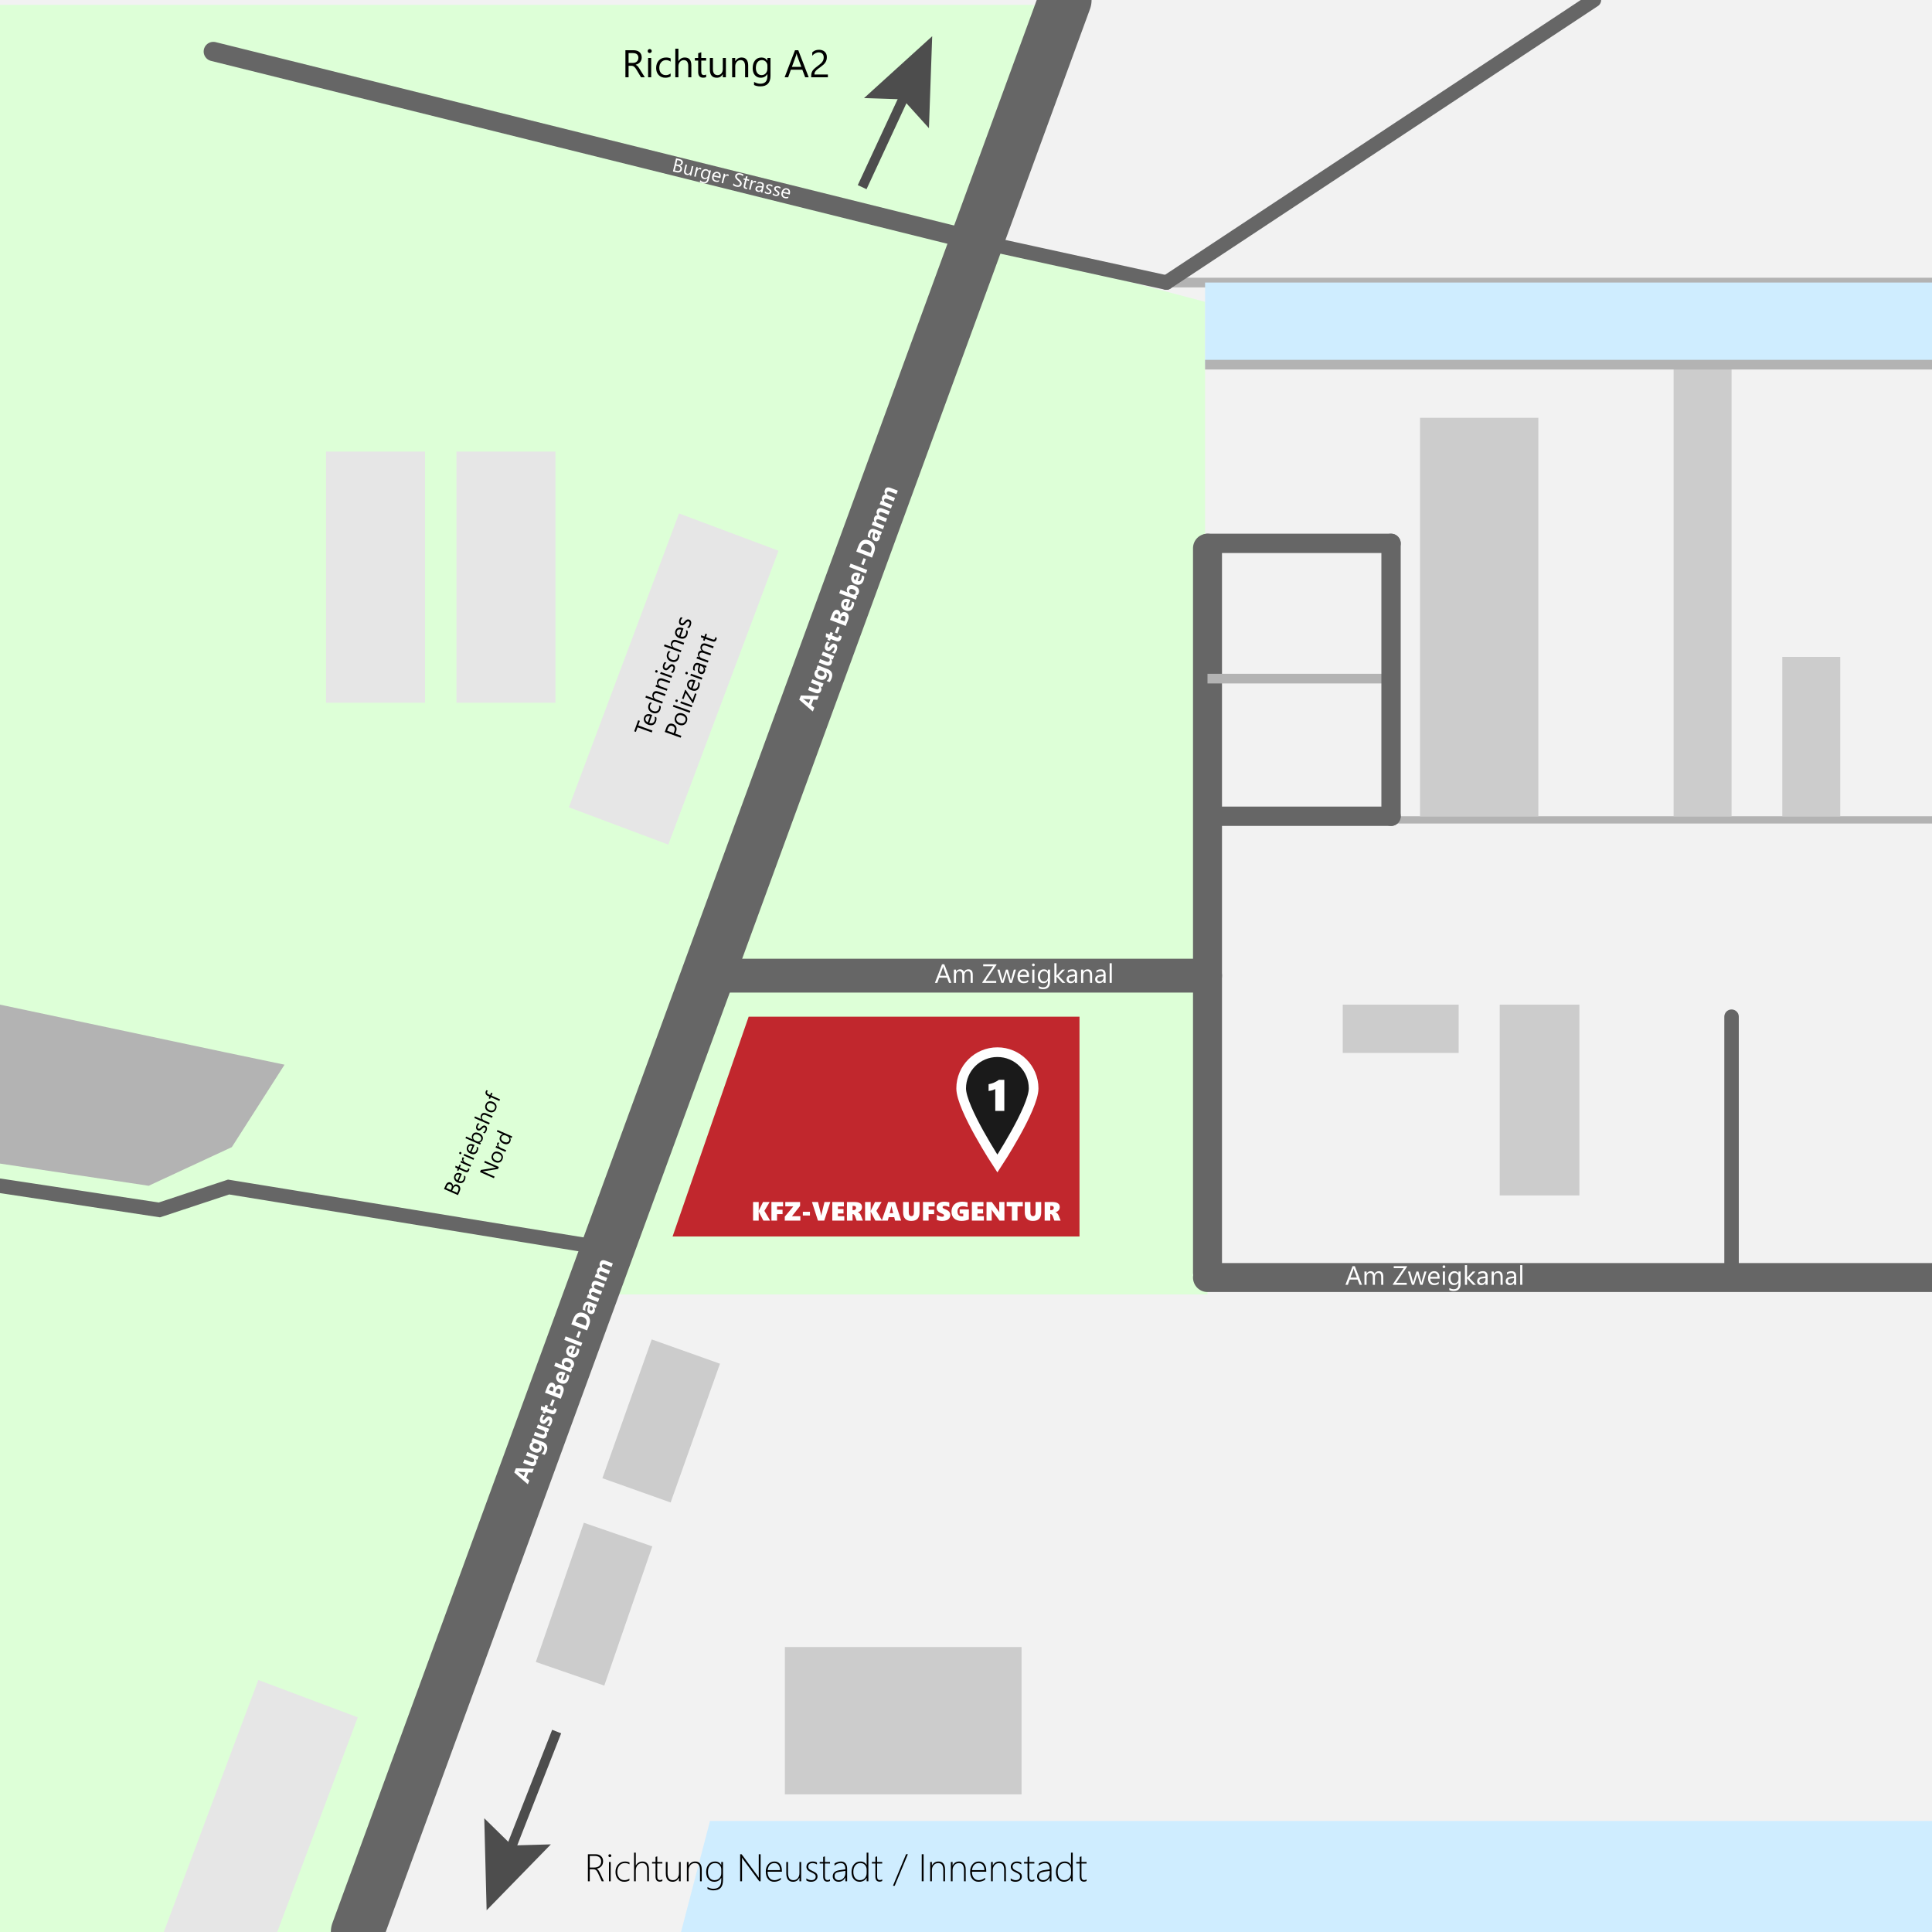<?xml version="1.0" encoding="utf-8"?>
<!-- Generator: Adobe Illustrator 16.0.0, SVG Export Plug-In . SVG Version: 6.00 Build 0)  -->
<svg version="1.2" baseProfile="tiny" id="map" xmlns="http://www.w3.org/2000/svg" xmlns:xlink="http://www.w3.org/1999/xlink"
	 x="0px" y="0px" width="800px" height="800px" viewBox="0 0 800 800" xml:space="preserve">
<rect fill="#F2F2F2" width="801" height="800"/>
<polygon fill="#DDFFD7" points="294,404 500,404 500,536 245,536 "/>
<polygon fill="#DDFFD7" points="499,125 404.438,99.827 294,404 499,404 "/>
<polygon fill="#DDFFD7" points="148,800 0,800 0,2 441,2 "/>
<line fill="none" stroke="#666666" stroke-width="22" stroke-linecap="round" stroke-miterlimit="10" x1="441" y1="0" x2="148" y2="800"/>
<polygon fill="#CFEDFF" points="800,800 282,800 294,754 800,754 "/>
<line fill="none" stroke="#666666" stroke-width="14" stroke-linecap="round" stroke-miterlimit="10" x1="294" y1="404" x2="499" y2="404"/>
<g>
	<path d="M267,32h-1.562l-1.875-3.141c-0.172-0.292-0.339-0.54-0.5-0.746
		c-0.162-0.206-0.327-0.374-0.496-0.504c-0.169-0.13-0.352-0.225-0.547-0.285
		c-0.195-0.06-0.416-0.09-0.66-0.09h-1.078V32h-1.312V20.797h3.344
		c0.489,0,0.941,0.062,1.355,0.184c0.414,0.123,0.773,0.309,1.078,0.559
		s0.543,0.562,0.715,0.934c0.172,0.373,0.258,0.809,0.258,1.309
		c0,0.391-0.059,0.749-0.176,1.074c-0.117,0.326-0.284,0.616-0.5,0.871
		c-0.216,0.255-0.477,0.473-0.781,0.652s-0.647,0.319-1.027,0.418v0.031
		c0.188,0.083,0.35,0.179,0.488,0.285c0.138,0.107,0.27,0.233,0.395,0.379
		c0.125,0.146,0.249,0.312,0.371,0.496c0.122,0.185,0.259,0.4,0.41,0.645L267,32z
		 M260.281,21.984v4.062h1.781c0.328,0,0.631-0.049,0.91-0.148
		c0.278-0.099,0.52-0.241,0.723-0.426c0.203-0.185,0.362-0.411,0.477-0.68
		c0.114-0.268,0.172-0.569,0.172-0.902c0-0.599-0.194-1.066-0.582-1.402
		c-0.388-0.336-0.949-0.504-1.684-0.504H260.281z"/>
	<path d="M269.023,21.969c-0.229,0-0.425-0.078-0.586-0.234
		c-0.162-0.156-0.242-0.354-0.242-0.594c0-0.239,0.081-0.438,0.242-0.598
		c0.161-0.159,0.356-0.238,0.586-0.238c0.234,0,0.434,0.08,0.598,0.238
		c0.164,0.159,0.246,0.358,0.246,0.598c0,0.229-0.082,0.425-0.246,0.586
		C269.457,21.888,269.258,21.969,269.023,21.969z M269.648,32h-1.281v-8h1.281V32z"/>
	<path d="M277.695,31.633c-0.615,0.37-1.344,0.555-2.188,0.555
		c-1.141,0-2.062-0.371-2.762-1.113c-0.701-0.742-1.051-1.704-1.051-2.887
		c0-1.317,0.377-2.376,1.133-3.176c0.755-0.799,1.763-1.199,3.023-1.199
		c0.703,0,1.323,0.13,1.859,0.391v1.312c-0.594-0.417-1.229-0.625-1.906-0.625
		c-0.818,0-1.488,0.293-2.012,0.879s-0.785,1.355-0.785,2.309
		c0,0.938,0.246,1.677,0.738,2.219c0.492,0.542,1.152,0.812,1.98,0.812
		c0.698,0,1.354-0.231,1.969-0.695V31.633z"/>
	<path d="M286.273,32h-1.281v-4.609c0-1.667-0.62-2.5-1.859-2.5
		c-0.625,0-1.151,0.241-1.578,0.723c-0.427,0.482-0.641,1.101-0.641,1.855V32h-1.281
		V20.156h1.281v5.172h0.031c0.614-1.01,1.489-1.516,2.625-1.516
		c1.802,0,2.703,1.086,2.703,3.258V32z"/>
	<path d="M292.398,31.922c-0.302,0.167-0.701,0.25-1.195,0.25
		c-1.401,0-2.102-0.781-2.102-2.344V25.094h-1.375V24h1.375v-1.953l1.281-0.414V24h2.016v1.094
		h-2.016v4.508c0,0.537,0.091,0.919,0.273,1.148c0.182,0.229,0.484,0.344,0.906,0.344
		c0.323,0,0.602-0.088,0.836-0.266V31.922z"/>
	<path d="M300.578,32h-1.281v-1.266h-0.031c-0.531,0.969-1.354,1.453-2.469,1.453
		c-1.906,0-2.859-1.135-2.859-3.406V24h1.273v4.578c0,1.688,0.646,2.531,1.938,2.531
		c0.625,0,1.139-0.23,1.543-0.691c0.403-0.461,0.605-1.063,0.605-1.809V24h1.281V32z"/>
	<path d="M309.805,32h-1.281v-4.562c0-1.698-0.62-2.547-1.859-2.547
		c-0.641,0-1.171,0.241-1.59,0.723c-0.419,0.482-0.629,1.09-0.629,1.824V32h-1.281
		v-8h1.281v1.328h0.031c0.604-1.01,1.479-1.516,2.625-1.516
		c0.875,0,1.544,0.283,2.008,0.848c0.463,0.565,0.695,1.382,0.695,2.449V32z"/>
	<path d="M319.047,31.359c0,2.938-1.406,4.406-4.219,4.406c-0.99,0-1.854-0.188-2.594-0.562v-1.281
		c0.901,0.5,1.76,0.75,2.578,0.75c1.969,0,2.953-1.047,2.953-3.141v-0.875h-0.031
		c-0.609,1.021-1.526,1.531-2.75,1.531c-0.995,0-1.796-0.355-2.402-1.066
		c-0.607-0.711-0.91-1.665-0.91-2.863c0-1.359,0.327-2.44,0.98-3.242
		c0.653-0.802,1.548-1.203,2.684-1.203c1.078,0,1.877,0.433,2.398,1.297h0.031V24
		h1.281V31.359z M317.766,28.383V27.203c0-0.635-0.215-1.18-0.645-1.633
		s-0.965-0.68-1.605-0.68c-0.792,0-1.412,0.288-1.859,0.863
		c-0.448,0.576-0.672,1.382-0.672,2.418c0,0.891,0.215,1.603,0.645,2.137
		c0.43,0.534,0.999,0.801,1.707,0.801c0.719,0,1.303-0.255,1.754-0.766
		C317.54,29.833,317.766,29.18,317.766,28.383z"/>
	<path d="M334.867,32h-1.453l-1.188-3.141h-4.75L326.359,32h-1.461l4.297-11.203h1.359L334.867,32z
		 M331.797,27.68l-1.758-4.773c-0.058-0.156-0.115-0.406-0.172-0.75h-0.031
		c-0.052,0.318-0.112,0.568-0.18,0.75l-1.742,4.773H331.797z"/>
	<path d="M341.078,23.734c0-0.344-0.054-0.643-0.16-0.898
		c-0.107-0.255-0.253-0.467-0.438-0.637c-0.185-0.169-0.402-0.295-0.652-0.379
		c-0.25-0.083-0.521-0.125-0.812-0.125c-0.25,0-0.495,0.034-0.734,0.102
		c-0.24,0.068-0.473,0.162-0.699,0.281c-0.227,0.12-0.445,0.263-0.656,0.43
		c-0.211,0.167-0.408,0.352-0.59,0.555v-1.375
		c0.359-0.349,0.762-0.616,1.207-0.801c0.445-0.185,0.988-0.277,1.629-0.277
		c0.458,0,0.883,0.066,1.273,0.199s0.729,0.327,1.016,0.582
		c0.286,0.255,0.512,0.57,0.676,0.945s0.246,0.805,0.246,1.289
		c0,0.443-0.051,0.844-0.152,1.203s-0.255,0.698-0.461,1.016
		c-0.206,0.318-0.465,0.623-0.777,0.914c-0.312,0.292-0.68,0.589-1.102,0.891
		c-0.526,0.375-0.96,0.695-1.301,0.961c-0.341,0.266-0.612,0.515-0.812,0.746
		c-0.201,0.232-0.341,0.464-0.422,0.695c-0.081,0.232-0.121,0.499-0.121,0.801
		h5.578V32h-6.914v-0.555c0-0.479,0.052-0.901,0.156-1.266
		c0.104-0.364,0.276-0.711,0.516-1.039c0.239-0.328,0.553-0.656,0.941-0.984
		c0.388-0.328,0.863-0.698,1.426-1.109c0.406-0.292,0.746-0.57,1.02-0.836
		s0.493-0.531,0.66-0.797c0.167-0.266,0.285-0.535,0.355-0.809
		S341.078,24.042,341.078,23.734z"/>
</g>
<g>
	<path d="M249.172,779l-1.492-3.281c-0.308-0.677-0.615-1.131-0.922-1.363
		c-0.308-0.231-0.693-0.348-1.156-0.348h-1.391V779H243.438v-11.203h3.109
		c0.989,0,1.767,0.268,2.332,0.801c0.565,0.534,0.848,1.238,0.848,2.113
		c0,0.808-0.232,1.482-0.695,2.023c-0.464,0.542-1.112,0.891-1.945,1.047v0.031
		c0.442,0.178,0.875,0.717,1.297,1.617L250.047,779H249.172z M244.211,768.508v4.797h1.93
		c0.854,0,1.532-0.224,2.035-0.672c0.502-0.447,0.754-1.062,0.754-1.844
		c0-0.713-0.227-1.271-0.68-1.676c-0.453-0.403-1.102-0.605-1.945-0.605H244.211z"
		/>
	<path d="M252.516,768.984c-0.156,0-0.294-0.057-0.414-0.172
		c-0.12-0.114-0.18-0.26-0.18-0.438c0-0.172,0.061-0.311,0.184-0.418
		c0.122-0.106,0.259-0.16,0.41-0.16c0.161,0,0.303,0.053,0.426,0.156
		c0.122,0.104,0.184,0.245,0.184,0.422c0,0.167-0.06,0.311-0.18,0.43
		C252.825,768.925,252.682,768.984,252.516,768.984z M252.164,779v-8h0.719v8H252.164z"/>
	<path d="M260.625,778.648c-0.594,0.364-1.302,0.547-2.125,0.547
		c-1.089,0-1.966-0.373-2.633-1.121c-0.667-0.747-1-1.725-1-2.934
		c0-1.271,0.375-2.311,1.125-3.121c0.75-0.81,1.713-1.215,2.891-1.215
		c0.609,0,1.2,0.125,1.773,0.375v0.812c-0.573-0.354-1.201-0.531-1.883-0.531
		c-0.938,0-1.698,0.338-2.281,1.012c-0.583,0.675-0.875,1.549-0.875,2.621
		c0,1.037,0.267,1.87,0.801,2.5c0.534,0.631,1.238,0.945,2.113,0.945
		c0.802,0,1.5-0.213,2.094-0.641V778.648z"/>
	<path d="M267.984,779v-4.797c0-0.947-0.172-1.642-0.516-2.082
		c-0.344-0.439-0.88-0.66-1.609-0.66c-0.688,0-1.292,0.269-1.812,0.805
		c-0.521,0.537-0.781,1.305-0.781,2.305V779h-0.719v-11.844h0.719v5.281h0.031
		c0.63-1.088,1.547-1.633,2.75-1.633c0.864,0,1.523,0.279,1.977,0.836
		c0.453,0.558,0.68,1.357,0.68,2.398V779H267.984z"/>
	<path d="M274.273,778.891c-0.375,0.177-0.727,0.266-1.055,0.266
		c-1.183,0-1.773-0.708-1.773-2.125v-5.375h-1.438V771h1.438v-2.078
		c0.114-0.041,0.234-0.083,0.359-0.125c0.125-0.036,0.245-0.075,0.359-0.117V771h2.109
		v0.656h-2.109v5.281c0,0.553,0.087,0.952,0.262,1.199
		c0.174,0.248,0.47,0.371,0.887,0.371c0.297,0,0.617-0.096,0.961-0.289V778.891z"/>
	<path d="M281.141,779v-1.453h-0.031c-0.558,1.1-1.417,1.648-2.578,1.648
		c-1.891,0-2.836-1.189-2.836-3.57V771h0.727v4.445
		c0,1.084,0.178,1.87,0.535,2.359c0.356,0.49,0.918,0.734,1.684,0.734
		c0.745,0,1.348-0.273,1.809-0.82s0.691-1.275,0.691-2.188V771h0.719v8H281.141z"/>
	<path d="M289.859,779v-4.656c0-1.922-0.693-2.883-2.078-2.883
		c-0.771,0-1.404,0.283-1.898,0.848c-0.495,0.565-0.742,1.265-0.742,2.098V779
		h-0.719v-8h0.719v1.453h0.031c0.583-1.099,1.495-1.648,2.734-1.648
		c0.864,0,1.526,0.288,1.984,0.863c0.458,0.576,0.688,1.397,0.688,2.465V779H289.859z"/>
	<path d="M299.383,778.406c0,1.505-0.328,2.606-0.984,3.305
		c-0.656,0.697-1.677,1.047-3.062,1.047c-0.771,0-1.565-0.203-2.383-0.609v-0.75
		c0.844,0.469,1.643,0.703,2.398,0.703c2.208,0,3.312-1.167,3.312-3.5V777.562h-0.031
		c-0.63,1.089-1.591,1.633-2.883,1.633c-0.984,0-1.788-0.356-2.41-1.07
		c-0.623-0.713-0.934-1.708-0.934-2.984c0-1.275,0.336-2.317,1.008-3.125
		c0.672-0.807,1.557-1.211,2.656-1.211c1.177,0,2.031,0.487,2.562,1.461h0.031V771h0.719
		V778.406z M298.664,774.07c0-0.708-0.238-1.32-0.715-1.836
		s-1.098-0.773-1.863-0.773c-0.88,0-1.589,0.331-2.125,0.992
		c-0.537,0.662-0.805,1.537-0.805,2.625c0,1.094,0.246,1.944,0.738,2.551
		c0.492,0.607,1.142,0.91,1.949,0.91c0.859,0,1.544-0.278,2.055-0.836
		c0.51-0.557,0.766-1.239,0.766-2.047V774.07z"/>
	<path d="M314.406,779l-6.672-9.055c-0.136-0.182-0.255-0.364-0.359-0.547l-0.102-0.156
		h-0.031c0.01,0.136,0.016,0.3,0.016,0.492V779h-0.773v-11.203h0.594l6.625,8.977
		c0.146,0.198,0.305,0.438,0.477,0.719h0.039c-0.026-0.364-0.039-0.677-0.039-0.938
		v-8.758h0.773V779H314.406z"/>
	<path d="M317.844,775.031c0,1.1,0.254,1.959,0.762,2.578
		c0.508,0.62,1.204,0.93,2.09,0.93c0.896,0,1.771-0.33,2.625-0.992v0.766
		c-0.828,0.589-1.753,0.883-2.773,0.883c-1.031,0-1.865-0.369-2.5-1.109
		c-0.636-0.739-0.953-1.783-0.953-3.133c0-1.166,0.332-2.149,0.996-2.949
		c0.664-0.799,1.527-1.199,2.59-1.199c0.995,0,1.758,0.35,2.289,1.047
		c0.531,0.698,0.797,1.651,0.797,2.859v0.32H317.844z M323.016,774.375
		c-0.031-0.922-0.253-1.638-0.664-2.148c-0.412-0.51-0.979-0.766-1.703-0.766
		c-0.75,0-1.371,0.252-1.863,0.754c-0.492,0.503-0.796,1.223-0.91,2.16H323.016z"/>
	<path d="M331.031,779v-1.453H331c-0.558,1.1-1.417,1.648-2.578,1.648
		c-1.891,0-2.836-1.189-2.836-3.57V771H326.312v4.445c0,1.084,0.178,1.87,0.535,2.359
		c0.356,0.49,0.918,0.734,1.684,0.734c0.745,0,1.348-0.273,1.809-0.82
		s0.691-1.275,0.691-2.188V771H331.75v8H331.031z"/>
	<path d="M333.898,778.648V777.781c0.271,0.234,0.599,0.42,0.984,0.555
		c0.385,0.136,0.719,0.203,1,0.203c1.255,0,1.883-0.513,1.883-1.539
		c0-0.354-0.138-0.656-0.414-0.906c-0.276-0.25-0.724-0.508-1.344-0.773
		c-0.766-0.333-1.304-0.678-1.613-1.035c-0.31-0.356-0.465-0.79-0.465-1.301
		c0-0.65,0.249-1.177,0.746-1.578c0.497-0.4,1.11-0.602,1.84-0.602
		c0.688,0,1.276,0.141,1.766,0.422v0.812c-0.594-0.385-1.208-0.578-1.844-0.578
		c-0.526,0-0.951,0.137-1.273,0.41c-0.323,0.273-0.484,0.629-0.484,1.066
		c0,0.381,0.102,0.689,0.305,0.926c0.203,0.237,0.651,0.51,1.344,0.816
		c0.833,0.375,1.406,0.723,1.719,1.043s0.469,0.746,0.469,1.277
		c0,0.636-0.238,1.16-0.715,1.574s-1.134,0.621-1.973,0.621
		C335.057,779.195,334.414,779.013,333.898,778.648z"/>
	<path d="M343.688,778.891c-0.375,0.177-0.727,0.266-1.055,0.266
		c-1.183,0-1.773-0.708-1.773-2.125v-5.375h-1.438V771h1.438v-2.078
		c0.114-0.041,0.234-0.083,0.359-0.125c0.125-0.036,0.245-0.075,0.359-0.117V771h2.109
		v0.656h-2.109v5.281c0,0.553,0.087,0.952,0.262,1.199
		c0.174,0.248,0.47,0.371,0.887,0.371c0.297,0,0.617-0.096,0.961-0.289V778.891z"/>
	<path d="M350.055,779v-1.602h-0.031c-0.255,0.547-0.626,0.983-1.113,1.309
		c-0.487,0.325-1.027,0.488-1.621,0.488c-0.761,0-1.362-0.213-1.805-0.641
		c-0.443-0.427-0.664-0.966-0.664-1.617c0-1.396,0.924-2.239,2.773-2.531
		l2.461-0.367c0-1.719-0.646-2.578-1.938-2.578c-0.88,0-1.737,0.354-2.57,1.062V771.656
		c0.297-0.234,0.699-0.435,1.207-0.602c0.508-0.166,0.985-0.25,1.434-0.25
		c0.823,0,1.459,0.256,1.91,0.766c0.45,0.511,0.676,1.253,0.676,2.227V779
		H350.055z M347.852,775.016c-0.839,0.12-1.427,0.314-1.766,0.582
		c-0.339,0.269-0.508,0.705-0.508,1.309c0,0.475,0.157,0.865,0.473,1.172
		c0.315,0.308,0.754,0.461,1.316,0.461c0.771,0,1.411-0.285,1.922-0.855
		c0.51-0.57,0.766-1.306,0.766-2.207v-0.781L347.852,775.016z"/>
	<path d="M358.859,779v-1.453h-0.031c-0.261,0.506-0.646,0.906-1.156,1.203
		c-0.511,0.297-1.086,0.445-1.727,0.445c-0.984,0-1.788-0.359-2.41-1.078
		c-0.623-0.719-0.934-1.711-0.934-2.977c0-1.291,0.34-2.337,1.02-3.137
		c0.68-0.799,1.561-1.199,2.645-1.199c1.198,0,2.052,0.492,2.562,1.477h0.031v-5.125
		h0.719V779H358.859z M358.859,774.133c0-0.744-0.236-1.376-0.707-1.895
		c-0.472-0.518-1.105-0.777-1.902-0.777c-0.839,0-1.531,0.322-2.078,0.965
		c-0.547,0.644-0.82,1.527-0.82,2.652c0,1.104,0.246,1.957,0.738,2.559
		s1.126,0.902,1.902,0.902c0.911,0,1.617-0.282,2.117-0.848
		c0.5-0.564,0.75-1.254,0.75-2.066V774.133z"/>
	<path d="M365.305,778.891c-0.375,0.177-0.727,0.266-1.055,0.266
		c-1.183,0-1.773-0.708-1.773-2.125v-5.375h-1.438V771h1.438v-2.078
		c0.114-0.041,0.234-0.083,0.359-0.125c0.125-0.036,0.245-0.075,0.359-0.117V771h2.109
		v0.656h-2.109v5.281c0,0.553,0.087,0.952,0.262,1.199
		c0.174,0.248,0.47,0.371,0.887,0.371c0.297,0,0.617-0.096,0.961-0.289V778.891z"/>
	<path d="M370.484,780.859h-0.719l5.414-13.062h0.75L370.484,780.859z"/>
	<path d="M381.672,779v-11.203h0.773V779H381.672z"/>
	<path d="M390.602,779v-4.656c0-1.922-0.693-2.883-2.078-2.883
		c-0.771,0-1.404,0.283-1.898,0.848c-0.495,0.565-0.742,1.265-0.742,2.098V779
		h-0.719v-8h0.719v1.453h0.031c0.583-1.099,1.495-1.648,2.734-1.648
		c0.864,0,1.526,0.288,1.984,0.863c0.458,0.576,0.688,1.397,0.688,2.465V779H390.602z"/>
	<path d="M399.164,779v-4.656c0-1.922-0.693-2.883-2.078-2.883
		c-0.771,0-1.404,0.283-1.898,0.848c-0.495,0.565-0.742,1.265-0.742,2.098V779
		h-0.719v-8h0.719v1.453h0.031c0.583-1.099,1.495-1.648,2.734-1.648
		c0.864,0,1.526,0.288,1.984,0.863c0.458,0.576,0.688,1.397,0.688,2.465V779H399.164z"/>
	<path d="M402.461,775.031c0,1.1,0.254,1.959,0.762,2.578
		c0.508,0.62,1.204,0.93,2.09,0.93c0.896,0,1.771-0.33,2.625-0.992v0.766
		c-0.828,0.589-1.753,0.883-2.773,0.883c-1.031,0-1.865-0.369-2.5-1.109
		c-0.636-0.739-0.953-1.783-0.953-3.133c0-1.166,0.332-2.149,0.996-2.949
		c0.664-0.799,1.527-1.199,2.59-1.199c0.994,0,1.758,0.35,2.289,1.047
		c0.531,0.698,0.797,1.651,0.797,2.859v0.32H402.461z M407.633,774.375
		c-0.031-0.922-0.253-1.638-0.664-2.148c-0.412-0.51-0.979-0.766-1.703-0.766
		c-0.75,0-1.371,0.252-1.863,0.754c-0.492,0.503-0.796,1.223-0.91,2.16H407.633z"/>
	<path d="M415.805,779v-4.656c0-1.922-0.693-2.883-2.078-2.883
		c-0.771,0-1.404,0.283-1.898,0.848c-0.495,0.565-0.742,1.265-0.742,2.098V779
		h-0.719v-8h0.719v1.453h0.031c0.583-1.099,1.494-1.648,2.734-1.648
		c0.864,0,1.525,0.288,1.984,0.863c0.458,0.576,0.688,1.397,0.688,2.465V779H415.805z"/>
	<path d="M418.516,778.648V777.781c0.271,0.234,0.599,0.42,0.984,0.555
		c0.385,0.136,0.719,0.203,1,0.203c1.255,0,1.883-0.513,1.883-1.539
		c0-0.354-0.139-0.656-0.414-0.906c-0.276-0.25-0.725-0.508-1.344-0.773
		c-0.766-0.333-1.304-0.678-1.613-1.035c-0.311-0.356-0.465-0.79-0.465-1.301
		c0-0.65,0.248-1.177,0.746-1.578c0.497-0.4,1.11-0.602,1.84-0.602
		c0.688,0,1.275,0.141,1.766,0.422v0.812c-0.594-0.385-1.209-0.578-1.844-0.578
		c-0.526,0-0.951,0.137-1.273,0.41c-0.323,0.273-0.484,0.629-0.484,1.066
		c0,0.381,0.102,0.689,0.305,0.926c0.203,0.237,0.65,0.51,1.344,0.816
		c0.833,0.375,1.406,0.723,1.719,1.043s0.469,0.746,0.469,1.277
		c0,0.636-0.238,1.16-0.715,1.574s-1.135,0.621-1.973,0.621
		C419.674,779.195,419.031,779.013,418.516,778.648z"/>
	<path d="M428.305,778.891c-0.375,0.177-0.727,0.266-1.055,0.266
		c-1.183,0-1.773-0.708-1.773-2.125v-5.375h-1.438V771h1.438v-2.078
		c0.114-0.041,0.234-0.083,0.359-0.125c0.125-0.036,0.244-0.075,0.359-0.117V771h2.109
		v0.656h-2.109v5.281c0,0.553,0.087,0.952,0.262,1.199
		c0.174,0.248,0.47,0.371,0.887,0.371c0.297,0,0.617-0.096,0.961-0.289V778.891z"/>
	<path d="M434.672,779v-1.602h-0.031c-0.256,0.547-0.627,0.983-1.113,1.309
		c-0.487,0.325-1.027,0.488-1.621,0.488c-0.761,0-1.362-0.213-1.805-0.641
		c-0.443-0.427-0.664-0.966-0.664-1.617c0-1.396,0.924-2.239,2.773-2.531
		l2.461-0.367c0-1.719-0.646-2.578-1.938-2.578c-0.881,0-1.737,0.354-2.57,1.062V771.656
		c0.297-0.234,0.699-0.435,1.207-0.602c0.508-0.166,0.985-0.25,1.434-0.25
		c0.822,0,1.459,0.256,1.91,0.766c0.45,0.511,0.676,1.253,0.676,2.227V779H434.672
		z M432.469,775.016c-0.839,0.12-1.428,0.314-1.766,0.582
		c-0.339,0.269-0.508,0.705-0.508,1.309c0,0.475,0.157,0.865,0.473,1.172
		c0.314,0.308,0.754,0.461,1.316,0.461c0.771,0,1.411-0.285,1.922-0.855
		c0.51-0.57,0.766-1.306,0.766-2.207v-0.781L432.469,775.016z"/>
	<path d="M443.477,779v-1.453h-0.031c-0.261,0.506-0.646,0.906-1.156,1.203
		c-0.511,0.297-1.086,0.445-1.727,0.445c-0.984,0-1.788-0.359-2.41-1.078
		c-0.623-0.719-0.934-1.711-0.934-2.977c0-1.291,0.34-2.337,1.02-3.137
		c0.68-0.799,1.561-1.199,2.645-1.199c1.197,0,2.052,0.492,2.562,1.477h0.031v-5.125
		h0.719V779H443.477z M443.477,774.133c0-0.744-0.236-1.376-0.707-1.895
		c-0.472-0.518-1.105-0.777-1.902-0.777c-0.839,0-1.531,0.322-2.078,0.965
		c-0.547,0.644-0.82,1.527-0.82,2.652c0,1.104,0.246,1.957,0.738,2.559
		s1.126,0.902,1.902,0.902c0.911,0,1.617-0.282,2.117-0.848
		c0.5-0.564,0.75-1.254,0.75-2.066V774.133z"/>
	<path d="M449.922,778.891c-0.375,0.177-0.727,0.266-1.055,0.266
		c-1.183,0-1.773-0.708-1.773-2.125v-5.375h-1.438V771h1.438v-2.078
		c0.114-0.041,0.234-0.083,0.359-0.125c0.125-0.036,0.244-0.075,0.359-0.117V771h2.109
		v0.656H447.812v5.281c0,0.553,0.087,0.952,0.262,1.199
		c0.174,0.248,0.47,0.371,0.887,0.371c0.297,0,0.617-0.096,0.961-0.289V778.891z"/>
</g>
<polygon fill="#C1272D" points="278.5,512 447,512 447,421 310,421 "/>
<line fill="none" stroke="#666666" stroke-width="12" stroke-linecap="round" stroke-miterlimit="10" x1="500" y1="227" x2="500" y2="527"/>
<line fill="none" stroke="#666666" stroke-width="12" stroke-linecap="round" stroke-miterlimit="10" x1="500" y1="529" x2="801" y2="529"/>
<path fill="#1A1A1A" stroke="#FFFFFF" stroke-width="4" stroke-miterlimit="10" d="M428,450.682
	c0,8.284-15,31.135-15,31.135s-15-22.851-15-31.135c0-8.285,6.716-15,15-15
	S428,442.396,428,450.682z"/>
<g>
	<path fill="#FFFFFF" d="M316.101,505.426l-1.708-3.255
		c-0.115-0.258-0.183-0.435-0.204-0.532h-0.027v3.787h-2.32v-7.702h2.32v3.663
		h0.027c0.068-0.193,0.145-0.372,0.231-0.537l1.536-3.126h2.75l-2.186,3.674
		l2.396,4.028H316.101z"/>
	<path fill="#FFFFFF" d="M321.751,499.539v1.386h2.288v1.815h-2.288v2.686h-2.32v-7.702
		h4.829v1.815H321.751z"/>
	<path fill="#FFFFFF" d="M327.934,503.61h3.48v1.815h-6.461v-1.627l3.556-4.26h-3.335
		v-1.815h6.128v1.616L327.934,503.61z"/>
	<path fill="#FFFFFF" d="M332.445,503.314v-1.541h2.938v1.541H332.445z"/>
	<path fill="#FFFFFF" d="M341.302,505.426h-2.605l-2.487-7.702h2.498l1.176,4.743
		c0.093,0.383,0.145,0.669,0.156,0.859h0.054
		c0.021-0.24,0.077-0.537,0.167-0.893l1.144-4.71h2.417L341.302,505.426z"/>
	<path fill="#FFFFFF" d="M344.638,505.426v-7.702h4.796v1.815h-2.475v1.123h2.324v1.814
		h-2.324v1.134h2.652v1.815H344.638z"/>
	<path fill="#FFFFFF" d="M354.703,505.426l-0.575-1.66
		c-0.111-0.325-0.255-0.581-0.433-0.768c-0.177-0.187-0.369-0.279-0.577-0.279
		h-0.091v2.707h-2.32v-7.702h3.082c1.078,0,1.874,0.177,2.388,0.529
		s0.771,0.882,0.771,1.587c0,0.53-0.149,0.974-0.448,1.332
		s-0.743,0.617-1.335,0.779v0.021c0.326,0.1,0.598,0.263,0.814,0.488
		s0.41,0.561,0.582,1.004l0.758,1.961H354.703z M354.482,500.168
		c0-0.258-0.079-0.463-0.236-0.613s-0.404-0.225-0.741-0.225h-0.478v1.762h0.418
		c0.312,0,0.562-0.088,0.752-0.264C354.388,500.652,354.482,500.433,354.482,500.168z"/>
	<path fill="#FFFFFF" d="M362.47,505.426l-1.708-3.255
		c-0.114-0.258-0.183-0.435-0.204-0.532H360.531v3.787h-2.32v-7.702h2.32v3.663
		h0.026c0.068-0.193,0.146-0.372,0.231-0.537l1.535-3.126h2.75l-2.186,3.674
		l2.396,4.028H362.47z"/>
	<path fill="#FFFFFF" d="M370.629,505.426l-0.338-1.418h-2.299l-0.365,1.418h-2.509
		l2.653-7.702h2.879l2.498,7.702H370.629z M369.168,499.399h-0.054
		c-0.007,0.086-0.032,0.228-0.075,0.425c-0.043,0.196-0.26,1.041-0.65,2.535
		h1.473l-0.537-2.096C369.248,499.956,369.196,499.668,369.168,499.399z"/>
	<path fill="#FFFFFF" d="M380.764,501.908c0,1.234-0.281,2.152-0.846,2.752
		c-0.563,0.6-1.433,0.9-2.607,0.9c-1.096,0-1.928-0.301-2.495-0.9
		s-0.851-1.503-0.851-2.709v-4.228h2.33v4.313c0,0.494,0.093,0.874,0.277,1.141
		s0.448,0.4,0.792,0.4c0.348,0,0.611-0.125,0.792-0.376
		s0.271-0.621,0.271-1.112v-4.366h2.336V501.908z"/>
	<path fill="#FFFFFF" d="M384.514,499.539v1.386h2.287v1.815h-2.287v2.686h-2.32v-7.702
		h4.828v1.815H384.514z"/>
	<path fill="#FFFFFF" d="M393.494,503.095c0,0.512-0.138,0.958-0.411,1.337
		c-0.274,0.38-0.658,0.663-1.152,0.85c-0.494,0.186-1.089,0.279-1.783,0.279
		c-0.806,0-1.543-0.137-2.213-0.408v-2.111c0.322,0.236,0.679,0.427,1.069,0.572
		c0.39,0.145,0.753,0.217,1.09,0.217c0.254,0,0.451-0.045,0.591-0.137
		c0.14-0.091,0.21-0.225,0.21-0.4c0-0.125-0.035-0.235-0.105-0.33
		c-0.069-0.095-0.175-0.184-0.316-0.266s-0.404-0.195-0.787-0.338
		c-1.239-0.477-1.858-1.246-1.858-2.311c0-0.744,0.283-1.34,0.849-1.785
		c0.565-0.446,1.325-0.669,2.277-0.669c0.269,0,0.516,0.011,0.741,0.032
		s0.431,0.049,0.615,0.08c0.185,0.033,0.442,0.094,0.776,0.184v1.96
		c-0.648-0.354-1.286-0.532-1.912-0.532c-0.258,0-0.466,0.049-0.623,0.146
		c-0.158,0.097-0.236,0.229-0.236,0.397c0,0.161,0.063,0.295,0.19,0.4
		s0.393,0.242,0.798,0.41c0.798,0.322,1.363,0.676,1.694,1.059
		S393.494,502.568,393.494,503.095z"/>
	<path fill="#FFFFFF" d="M401.18,504.921c-0.291,0.165-0.724,0.312-1.301,0.443
		c-0.576,0.131-1.126,0.196-1.648,0.196c-1.35,0-2.392-0.338-3.126-1.013
		s-1.101-1.621-1.101-2.839c0-0.816,0.185-1.541,0.556-2.176
		c0.37-0.633,0.893-1.115,1.565-1.444s1.467-0.494,2.379-0.494
		c0.67,0,1.385,0.095,2.144,0.284v2.025c-0.354-0.161-0.694-0.273-1.021-0.336
		s-0.682-0.094-1.068-0.094c-0.638,0-1.146,0.191-1.523,0.574
		c-0.378,0.384-0.566,0.91-0.566,1.58c0,0.641,0.158,1.142,0.476,1.504
		c0.316,0.361,0.76,0.542,1.329,0.542c0.265,0,0.46-0.015,0.586-0.043V502.531
		h-1.478v-1.757h3.798V504.921z"/>
	<path fill="#FFFFFF" d="M402.432,505.426v-7.702h4.796v1.815h-2.476v1.123h2.325v1.814
		h-2.325v1.134h2.652v1.815H402.432z"/>
	<path fill="#FFFFFF" d="M413.881,505.426l-2.717-3.717
		c-0.215-0.294-0.391-0.559-0.527-0.795h-0.021
		c0.021,0.38,0.033,0.806,0.033,1.278v3.233H408.5v-7.702h2.191l2.604,3.534
		c0.032,0.047,0.071,0.102,0.118,0.166s0.093,0.131,0.14,0.199
		s0.091,0.135,0.132,0.199s0.072,0.121,0.094,0.172h0.021
		c-0.021-0.158-0.032-0.43-0.032-0.816v-3.454h2.148v7.702H413.881z"/>
	<path fill="#FFFFFF" d="M421.326,499.539v5.887h-2.331v-5.887h-2.154v-1.815h6.666v1.815
		H421.326z"/>
	<path fill="#FFFFFF" d="M431.145,501.908c0,1.234-0.281,2.152-0.846,2.752
		c-0.563,0.6-1.433,0.9-2.607,0.9c-1.096,0-1.928-0.301-2.495-0.9
		s-0.851-1.503-0.851-2.709v-4.228h2.33v4.313c0,0.494,0.093,0.874,0.277,1.141
		s0.448,0.4,0.792,0.4c0.348,0,0.611-0.125,0.792-0.376
		s0.271-0.621,0.271-1.112v-4.366h2.336V501.908z"/>
	<path fill="#FFFFFF" d="M436.57,505.426l-0.575-1.66
		c-0.111-0.325-0.255-0.581-0.433-0.768c-0.177-0.187-0.369-0.279-0.577-0.279
		h-0.091v2.707h-2.32v-7.702h3.082c1.078,0,1.874,0.177,2.388,0.529
		s0.771,0.882,0.771,1.587c0,0.53-0.149,0.974-0.448,1.332
		s-0.743,0.617-1.335,0.779v0.021c0.326,0.1,0.598,0.263,0.814,0.488
		s0.41,0.561,0.582,1.004l0.758,1.961H436.57z M436.35,500.168
		c0-0.258-0.079-0.463-0.236-0.613s-0.404-0.225-0.741-0.225h-0.478v1.762H435.312
		c0.312,0,0.562-0.088,0.752-0.264C436.255,500.652,436.35,500.433,436.35,500.168z"/>
</g>
<g>
	<path fill="#FFFFFF" d="M563.972,532h-0.999l-0.816-2.159h-3.266L558.123,532h-1.005
		l2.954-7.702h0.935L563.972,532z M561.861,529.029l-1.209-3.281
		c-0.039-0.107-0.079-0.279-0.118-0.516h-0.021
		c-0.036,0.219-0.077,0.391-0.124,0.516l-1.197,3.281H561.861z"/>
	<path fill="#FFFFFF" d="M572.797,532h-0.881v-3.158c0-0.608-0.094-1.049-0.282-1.321
		c-0.188-0.272-0.504-0.408-0.948-0.408c-0.375,0-0.695,0.172-0.958,0.516
		c-0.264,0.344-0.396,0.756-0.396,1.235V532h-0.881v-3.266
		c0-1.081-0.417-1.622-1.251-1.622c-0.387,0-0.705,0.162-0.956,0.486
		s-0.376,0.745-0.376,1.265V532h-0.881v-5.5h0.881v0.87h0.021
		c0.391-0.666,0.96-0.999,1.708-0.999c0.376,0,0.703,0.104,0.982,0.314
		c0.279,0.209,0.472,0.484,0.575,0.824c0.408-0.759,1.017-1.139,1.826-1.139
		c1.21,0,1.815,0.746,1.815,2.24V532z"/>
	<path fill="#FFFFFF" d="M582.62,524.513l-4.512,6.671h4.404V532h-5.752v-0.252l4.474-6.634
		h-4.114v-0.816h5.5V524.513z"/>
	<path fill="#FFFFFF" d="M590.677,526.5l-1.648,5.5h-0.914l-1.133-3.938
		c-0.043-0.15-0.071-0.32-0.086-0.51h-0.021
		c-0.011,0.129-0.049,0.295-0.113,0.5L585.531,532h-0.881l-1.665-5.5h0.924l1.139,4.136
		c0.036,0.125,0.061,0.29,0.075,0.494h0.043c0.011-0.157,0.043-0.326,0.097-0.505
		l1.268-4.125h0.806l1.139,4.146c0.036,0.133,0.062,0.297,0.081,0.494h0.043
		c0.007-0.14,0.037-0.305,0.091-0.494L589.807,526.5H590.677z"/>
	<path fill="#FFFFFF" d="M596.118,529.471h-3.884c0.015,0.611,0.179,1.084,0.494,1.418
		c0.315,0.332,0.748,0.499,1.3,0.499c0.619,0,1.188-0.204,1.708-0.612v0.827
		c-0.483,0.351-1.122,0.526-1.917,0.526c-0.777,0-1.388-0.25-1.832-0.749
		c-0.444-0.5-0.666-1.202-0.666-2.108c0-0.855,0.242-1.553,0.728-2.092
		s1.088-0.809,1.808-0.809s1.276,0.232,1.67,0.698
		c0.395,0.466,0.592,1.112,0.592,1.938V529.471z M595.216,528.724
		c-0.004-0.509-0.127-0.904-0.368-1.187c-0.242-0.283-0.577-0.425-1.007-0.425
		c-0.416,0-0.769,0.148-1.059,0.446c-0.29,0.297-0.469,0.686-0.537,1.165H595.216z"
		/>
	<path fill="#FFFFFF" d="M597.901,525.104c-0.157,0-0.292-0.054-0.403-0.161
		c-0.11-0.107-0.166-0.243-0.166-0.408s0.056-0.302,0.166-0.411
		c0.111-0.109,0.246-0.164,0.403-0.164c0.161,0,0.298,0.055,0.411,0.164
		c0.112,0.109,0.169,0.246,0.169,0.411c0,0.157-0.057,0.292-0.169,0.403
		C598.199,525.048,598.062,525.104,597.901,525.104z M598.331,532h-0.881v-5.5h0.881V532z"/>
	<path fill="#FFFFFF" d="M604.809,531.56c0,2.02-0.967,3.029-2.9,3.029
		c-0.681,0-1.274-0.129-1.783-0.387v-0.881c0.619,0.344,1.21,0.516,1.772,0.516
		c1.354,0,2.03-0.72,2.03-2.159v-0.602H603.906
		c-0.419,0.702-1.049,1.053-1.891,1.053c-0.684,0-1.234-0.244-1.651-0.733
		c-0.417-0.488-0.626-1.145-0.626-1.968c0-0.936,0.225-1.678,0.674-2.229
		s1.064-0.827,1.846-0.827c0.74,0,1.29,0.297,1.648,0.892h0.021V526.5h0.881
		V531.56z M603.928,529.514v-0.812c0-0.437-0.147-0.812-0.443-1.122
		c-0.295-0.312-0.663-0.468-1.104-0.468c-0.544,0-0.971,0.198-1.278,0.594
		s-0.462,0.949-0.462,1.662c0,0.612,0.147,1.102,0.443,1.469
		c0.295,0.367,0.687,0.551,1.174,0.551c0.494,0,0.896-0.176,1.205-0.526
		S603.928,530.061,603.928,529.514z"/>
	<path fill="#FFFFFF" d="M611.156,532h-1.235l-2.428-2.643h-0.021V532h-0.881v-8.143h0.881v5.162
		h0.021L609.803,526.5h1.154l-2.551,2.653L611.156,532z"/>
	<path fill="#FFFFFF" d="M615.996,532h-0.881v-0.859H615.094
		c-0.383,0.659-0.946,0.988-1.691,0.988c-0.548,0-0.977-0.145-1.286-0.436
		c-0.31-0.289-0.465-0.675-0.465-1.154c0-1.027,0.605-1.626,1.815-1.794
		l1.648-0.231c0-0.934-0.377-1.401-1.133-1.401c-0.662,0-1.261,0.226-1.794,0.677
		v-0.902c0.541-0.344,1.164-0.516,1.869-0.516c1.293,0,1.938,0.684,1.938,2.052V532z
		 M615.115,529.218l-1.326,0.183c-0.408,0.058-0.716,0.158-0.924,0.304
		c-0.208,0.145-0.312,0.401-0.312,0.771c0,0.269,0.096,0.488,0.287,0.658
		s0.447,0.255,0.766,0.255c0.437,0,0.798-0.153,1.082-0.459
		c0.285-0.307,0.427-0.694,0.427-1.163V529.218z"/>
	<path fill="#FFFFFF" d="M622.221,532h-0.881v-3.137c0-1.167-0.426-1.751-1.278-1.751
		c-0.44,0-0.805,0.166-1.093,0.497s-0.433,0.749-0.433,1.254V532h-0.881v-5.5h0.881
		v0.913h0.021c0.415-0.694,1.017-1.042,1.805-1.042
		c0.602,0,1.062,0.194,1.38,0.583c0.319,0.389,0.479,0.949,0.479,1.684V532z"/>
	<path fill="#FFFFFF" d="M627.817,532h-0.881v-0.859h-0.021
		c-0.383,0.659-0.946,0.988-1.691,0.988c-0.548,0-0.977-0.145-1.286-0.436
		c-0.31-0.289-0.465-0.675-0.465-1.154c0-1.027,0.605-1.626,1.815-1.794
		l1.648-0.231c0-0.934-0.377-1.401-1.133-1.401c-0.662,0-1.261,0.226-1.794,0.677
		v-0.902c0.541-0.344,1.164-0.516,1.869-0.516c1.293,0,1.938,0.684,1.938,2.052V532z
		 M626.937,529.218l-1.326,0.183c-0.408,0.058-0.716,0.158-0.924,0.304
		c-0.208,0.145-0.312,0.401-0.312,0.771c0,0.269,0.096,0.488,0.287,0.658
		s0.447,0.255,0.766,0.255c0.437,0,0.798-0.153,1.082-0.459
		c0.285-0.307,0.427-0.694,0.427-1.163V529.218z"/>
	<path fill="#FFFFFF" d="M630.358,532h-0.881v-8.143h0.881V532z"/>
</g>
<g>
	<path fill="#FFFFFF" d="M393.972,407h-0.999l-0.816-2.159h-3.266L388.123,407h-1.005
		l2.954-7.702h0.935L393.972,407z M391.861,404.029l-1.209-3.281
		c-0.039-0.107-0.079-0.279-0.118-0.516h-0.021
		c-0.036,0.219-0.077,0.391-0.124,0.516l-1.197,3.281H391.861z"/>
	<path fill="#FFFFFF" d="M402.797,407h-0.881v-3.158c0-0.608-0.094-1.049-0.282-1.321
		c-0.188-0.272-0.504-0.408-0.948-0.408c-0.375,0-0.695,0.172-0.958,0.516
		c-0.264,0.344-0.396,0.756-0.396,1.235V407h-0.881v-3.266
		c0-1.081-0.417-1.622-1.251-1.622c-0.387,0-0.705,0.162-0.956,0.486
		s-0.376,0.745-0.376,1.265V407h-0.881v-5.5h0.881v0.87h0.021
		c0.391-0.666,0.96-0.999,1.708-0.999c0.376,0,0.703,0.104,0.982,0.314
		c0.279,0.209,0.472,0.484,0.575,0.824c0.408-0.759,1.017-1.139,1.826-1.139
		c1.21,0,1.815,0.746,1.815,2.24V407z"/>
	<path fill="#FFFFFF" d="M412.62,399.513l-4.512,6.671h4.404V407h-5.752v-0.252l4.474-6.634
		h-4.114v-0.816h5.5V399.513z"/>
	<path fill="#FFFFFF" d="M420.677,401.5l-1.648,5.5h-0.914l-1.133-3.938
		c-0.043-0.15-0.071-0.32-0.086-0.51h-0.021
		c-0.011,0.129-0.049,0.295-0.113,0.5L415.531,407h-0.881l-1.665-5.5h0.924l1.139,4.136
		c0.036,0.125,0.061,0.29,0.075,0.494h0.043c0.011-0.157,0.043-0.326,0.097-0.505
		l1.268-4.125h0.806l1.139,4.146c0.036,0.133,0.062,0.297,0.081,0.494h0.043
		c0.007-0.14,0.037-0.305,0.091-0.494L419.807,401.5H420.677z"/>
	<path fill="#FFFFFF" d="M426.118,404.471h-3.884c0.015,0.611,0.179,1.084,0.494,1.418
		c0.315,0.332,0.748,0.499,1.3,0.499c0.619,0,1.188-0.204,1.708-0.612v0.827
		c-0.483,0.351-1.122,0.526-1.917,0.526c-0.777,0-1.388-0.25-1.832-0.749
		c-0.444-0.5-0.666-1.202-0.666-2.108c0-0.855,0.242-1.553,0.728-2.092
		s1.088-0.809,1.808-0.809s1.276,0.232,1.67,0.698
		c0.395,0.466,0.592,1.112,0.592,1.938V404.471z M425.216,403.724
		c-0.004-0.509-0.127-0.904-0.368-1.187c-0.242-0.283-0.577-0.425-1.007-0.425
		c-0.416,0-0.769,0.148-1.059,0.446c-0.29,0.297-0.469,0.686-0.537,1.165H425.216z"
		/>
	<path fill="#FFFFFF" d="M427.901,400.104c-0.157,0-0.292-0.054-0.403-0.161
		c-0.11-0.107-0.166-0.243-0.166-0.408s0.056-0.302,0.166-0.411
		c0.111-0.109,0.246-0.164,0.403-0.164c0.161,0,0.298,0.055,0.411,0.164
		c0.112,0.109,0.169,0.246,0.169,0.411c0,0.157-0.057,0.292-0.169,0.403
		C428.199,400.048,428.062,400.104,427.901,400.104z M428.331,407h-0.881v-5.5h0.881V407z"/>
	<path fill="#FFFFFF" d="M434.809,406.56c0,2.02-0.967,3.029-2.9,3.029
		c-0.681,0-1.274-0.129-1.783-0.387v-0.881c0.619,0.344,1.21,0.516,1.772,0.516
		c1.354,0,2.03-0.72,2.03-2.159v-0.602H433.906
		c-0.419,0.702-1.049,1.053-1.891,1.053c-0.684,0-1.234-0.244-1.651-0.733
		c-0.417-0.488-0.626-1.145-0.626-1.968c0-0.936,0.225-1.678,0.674-2.229
		s1.064-0.827,1.846-0.827c0.74,0,1.29,0.297,1.648,0.892h0.021V401.5h0.881
		V406.56z M433.928,404.514v-0.812c0-0.437-0.147-0.812-0.443-1.122
		c-0.295-0.312-0.663-0.468-1.104-0.468c-0.544,0-0.971,0.198-1.278,0.594
		s-0.462,0.949-0.462,1.662c0,0.612,0.147,1.102,0.443,1.469
		c0.295,0.367,0.687,0.551,1.174,0.551c0.494,0,0.896-0.176,1.205-0.526
		S433.928,405.061,433.928,404.514z"/>
	<path fill="#FFFFFF" d="M441.156,407h-1.235l-2.428-2.643h-0.021V407h-0.881v-8.143h0.881v5.162
		h0.021L439.803,401.5h1.154l-2.551,2.653L441.156,407z"/>
	<path fill="#FFFFFF" d="M445.996,407h-0.881v-0.859H445.094
		c-0.383,0.659-0.946,0.988-1.691,0.988c-0.548,0-0.977-0.145-1.286-0.436
		c-0.31-0.289-0.465-0.675-0.465-1.154c0-1.027,0.605-1.626,1.815-1.794
		l1.648-0.231c0-0.934-0.377-1.401-1.133-1.401c-0.662,0-1.261,0.226-1.794,0.677
		v-0.902c0.541-0.344,1.164-0.516,1.869-0.516c1.293,0,1.938,0.684,1.938,2.052V407z
		 M445.115,404.218l-1.326,0.183c-0.408,0.058-0.716,0.158-0.924,0.304
		c-0.208,0.145-0.312,0.401-0.312,0.771c0,0.269,0.096,0.488,0.287,0.658
		s0.447,0.255,0.766,0.255c0.437,0,0.798-0.153,1.082-0.459
		c0.285-0.307,0.427-0.694,0.427-1.163V404.218z"/>
	<path fill="#FFFFFF" d="M452.221,407h-0.881v-3.137c0-1.167-0.426-1.751-1.278-1.751
		c-0.44,0-0.805,0.166-1.093,0.497s-0.433,0.749-0.433,1.254V407h-0.881v-5.5h0.881
		v0.913h0.021c0.415-0.694,1.017-1.042,1.805-1.042
		c0.602,0,1.062,0.194,1.38,0.583c0.319,0.389,0.479,0.949,0.479,1.684V407z"/>
	<path fill="#FFFFFF" d="M457.817,407h-0.881v-0.859h-0.021
		c-0.383,0.659-0.946,0.988-1.691,0.988c-0.548,0-0.977-0.145-1.286-0.436
		c-0.31-0.289-0.465-0.675-0.465-1.154c0-1.027,0.605-1.626,1.815-1.794
		l1.648-0.231c0-0.934-0.377-1.401-1.133-1.401c-0.662,0-1.261,0.226-1.794,0.677
		v-0.902c0.541-0.344,1.164-0.516,1.869-0.516c1.293,0,1.938,0.684,1.938,2.052V407z
		 M456.937,404.218l-1.326,0.183c-0.408,0.058-0.716,0.158-0.924,0.304
		c-0.208,0.145-0.312,0.401-0.312,0.771c0,0.269,0.096,0.488,0.287,0.658
		s0.447,0.255,0.766,0.255c0.437,0,0.798-0.153,1.082-0.459
		c0.285-0.307,0.427-0.694,0.427-1.163V404.218z"/>
	<path fill="#FFFFFF" d="M460.358,407h-0.881v-8.143h0.881V407z"/>
</g>
<g>
	
		<line fill="none" stroke="#4D4D4D" stroke-width="4" stroke-miterlimit="10" x1="357" y1="77.5" x2="375.949" y2="36.661"/>
	<g>
		<polygon fill="#4D4D4D" points="384.657,53.086 373.87,41.143 357.784,40.617 386,15 		"/>
	</g>
</g>
<g>
	
		<line fill="none" stroke="#4D4D4D" stroke-width="4" stroke-miterlimit="10" x1="230.5" y1="717" x2="210.213" y2="768.768"/>
	<g>
		<polygon fill="#4D4D4D" points="200.521,752.902 212.016,764.167 228.103,763.712 201.5,791 		"/>
	</g>
</g>
<line fill="none" stroke="#B3B3B3" stroke-width="4" stroke-miterlimit="10" x1="483" y1="117" x2="801" y2="117"/>
<line fill="none" stroke="#B3B3B3" stroke-width="4" stroke-miterlimit="10" x1="500" y1="281" x2="576" y2="281"/>
<line fill="none" stroke="#B3B3B3" stroke-width="3" stroke-miterlimit="10" x1="576" y1="339.5" x2="801" y2="339.5"/>
<g>
	<path fill="#FFFFFF" d="M339.048,288.17l-0.617,1.604l-1.633-0.095l-0.895,2.324
		l1.276,1.02l-0.614,1.595l-5.619-4.894l0.672-1.745L339.048,288.17z
		 M335.538,289.582l-2.467-0.144c-0.185-0.012-0.395-0.051-0.63-0.117
		l-0.015,0.036c0.186,0.089,0.361,0.2,0.526,0.333l1.94,1.563L335.538,289.582z
		"/>
	<path fill="#FFFFFF" d="M341.014,283.062l-0.553,1.436L339.75,284.224l-0.009,0.023
		c0.414,0.567,0.505,1.149,0.276,1.744c-0.417,1.082-1.279,1.37-2.589,0.866
		l-2.816-1.084l0.553-1.436l2.689,1.035c0.658,0.254,1.089,0.119,1.29-0.403
		c0.099-0.258,0.089-0.5-0.032-0.724c-0.122-0.225-0.337-0.396-0.647-0.516
		l-2.67-1.028l0.552-1.436L341.014,283.062z"/>
	<path fill="#FFFFFF" d="M342.708,277.069c0.865,0.333,1.44,0.842,1.723,1.526
		c0.282,0.684,0.24,1.502-0.125,2.453c-0.242,0.629-0.524,1.093-0.845,1.391
		l-1.212-0.466c0.465-0.373,0.79-0.803,0.979-1.292
		c0.188-0.485,0.204-0.913,0.051-1.278c-0.154-0.366-0.451-0.634-0.893-0.804
		l-0.369-0.142l-0.007,0.018c0.397,0.529,0.472,1.115,0.225,1.756
		c-0.229,0.595-0.621,0.987-1.175,1.175c-0.553,0.188-1.183,0.146-1.888-0.125
		c-0.789-0.304-1.342-0.739-1.657-1.308c-0.314-0.568-0.351-1.169-0.105-1.804
		c0.218-0.567,0.601-0.909,1.146-1.023l0.008-0.019l-0.543-0.208l0.555-1.44
		L342.708,277.069z M340.452,277.833l-0.369-0.142
		c-0.295-0.113-0.58-0.123-0.855-0.029c-0.275,0.095-0.466,0.282-0.574,0.561
		c-0.122,0.319-0.095,0.618,0.084,0.896c0.18,0.279,0.495,0.504,0.948,0.679
		c0.389,0.15,0.729,0.182,1.022,0.095c0.293-0.085,0.497-0.279,0.613-0.58
		c0.114-0.298,0.093-0.583-0.066-0.854
		C341.097,278.187,340.829,277.979,340.452,277.833z"/>
	<path fill="#FFFFFF" d="M345.411,271.638l-0.553,1.436l-0.711-0.274l-0.009,0.023
		c0.413,0.567,0.505,1.148,0.275,1.744c-0.416,1.082-1.278,1.37-2.588,0.866
		l-2.816-1.084l0.553-1.435l2.688,1.035c0.659,0.254,1.09,0.119,1.291-0.404
		c0.099-0.258,0.088-0.5-0.033-0.724s-0.336-0.396-0.646-0.516l-2.67-1.028
		l0.552-1.436L345.411,271.638z"/>
	<path fill="#FFFFFF" d="M345.637,270.684l-1.166-0.449
		c0.233-0.182,0.431-0.377,0.591-0.586c0.161-0.208,0.281-0.417,0.362-0.627
		c0.099-0.255,0.141-0.47,0.127-0.644c-0.013-0.175-0.091-0.289-0.233-0.344
		c-0.091-0.035-0.181-0.031-0.267,0.012s-0.172,0.108-0.259,0.196
		c-0.086,0.087-0.171,0.186-0.255,0.297c-0.085,0.111-0.172,0.214-0.262,0.312
		c-0.141,0.158-0.278,0.292-0.414,0.403c-0.135,0.109-0.274,0.191-0.417,0.248
		c-0.143,0.054-0.294,0.08-0.453,0.077c-0.159-0.005-0.334-0.043-0.525-0.116
		c-0.262-0.101-0.465-0.244-0.609-0.431c-0.145-0.185-0.24-0.397-0.287-0.634
		c-0.047-0.236-0.051-0.486-0.014-0.752c0.039-0.267,0.107-0.531,0.21-0.796
		c0.079-0.207,0.177-0.411,0.29-0.611c0.113-0.2,0.24-0.392,0.381-0.576
		l1.111,0.428c-0.176,0.142-0.331,0.306-0.464,0.494
		c-0.134,0.188-0.238,0.382-0.315,0.582c-0.036,0.094-0.062,0.187-0.078,0.277
		c-0.016,0.089-0.02,0.172-0.012,0.249c0.007,0.076,0.029,0.142,0.064,0.198
		c0.036,0.056,0.087,0.096,0.15,0.12c0.085,0.033,0.168,0.034,0.25,0.002
		c0.082-0.031,0.162-0.083,0.239-0.154c0.079-0.071,0.155-0.154,0.231-0.248
		c0.077-0.095,0.153-0.188,0.231-0.28c0.141-0.166,0.28-0.311,0.419-0.436
		c0.139-0.124,0.282-0.222,0.431-0.291c0.149-0.07,0.308-0.108,0.473-0.111
		c0.165-0.005,0.347,0.031,0.544,0.107c0.276,0.106,0.49,0.257,0.64,0.453
		s0.248,0.417,0.294,0.662c0.047,0.247,0.049,0.511,0.004,0.793
		c-0.043,0.28-0.119,0.561-0.227,0.841
		C346.226,269.861,345.964,270.307,345.637,270.684z"/>
	<path fill="#FFFFFF" d="M348.489,263.478c0.03,0.256-0.037,0.599-0.202,1.027
		c-0.391,1.014-1.112,1.318-2.167,0.913l-2.137-0.823l-0.291,0.756l-1.062-0.409
		l0.291-0.756l-1.007-0.388l0.143-1.593l1.417,0.545l0.403-1.048l1.062,0.409
		l-0.402,1.048l1.887,0.726c0.485,0.188,0.803,0.087,0.951-0.298
		c0.059-0.152,0.074-0.325,0.049-0.521L348.489,263.478z"/>
	<path fill="#FFFFFF" d="M347.685,259.805l-0.959,2.492l-1.008-0.388l0.96-2.492
		L347.685,259.805z"/>
	<path fill="#FFFFFF" d="M350.201,259.192l-6.535-2.515l0.916-2.379
		c0.28-0.729,0.63-1.238,1.048-1.527s0.87-0.34,1.356-0.152
		c0.353,0.135,0.615,0.373,0.788,0.713c0.172,0.341,0.238,0.716,0.199,1.126
		l0.018,0.007c0.237-0.443,0.551-0.748,0.945-0.917
		c0.392-0.167,0.793-0.172,1.203-0.015c0.598,0.23,0.99,0.627,1.177,1.19
		c0.187,0.563,0.136,1.216-0.149,1.957L350.201,259.192z M345.317,255.623
		l1.549,0.597l0.25-0.647c0.116-0.304,0.135-0.571,0.055-0.802
		c-0.08-0.232-0.249-0.397-0.508-0.497c-0.479-0.185-0.857,0.081-1.134,0.799
		L345.317,255.623z M347.96,256.641l1.723,0.663l0.308-0.798
		c0.131-0.34,0.154-0.638,0.071-0.891c-0.085-0.253-0.264-0.433-0.537-0.539
		c-0.26-0.1-0.502-0.084-0.725,0.049c-0.222,0.133-0.398,0.369-0.529,0.709
		L347.96,256.641z"/>
	<path fill="#FFFFFF" d="M352.14,248.418l-1.171,3.044
		c0.696,0.213,1.199-0.084,1.509-0.889c0.197-0.514,0.25-1.011,0.156-1.494
		l1.039,0.4c0.064,0.52-0.035,1.125-0.301,1.814
		c-0.29,0.754-0.724,1.258-1.302,1.514c-0.579,0.255-1.24,0.239-1.988-0.049
		c-0.774-0.298-1.302-0.76-1.581-1.383c-0.279-0.624-0.293-1.264-0.041-1.92
		c0.262-0.681,0.667-1.129,1.214-1.346c0.548-0.217,1.167-0.192,1.86,0.075
		L352.14,248.418z M350.742,249.413c-0.669-0.257-1.106-0.115-1.314,0.425
		c-0.089,0.231-0.07,0.467,0.056,0.711c0.127,0.241,0.326,0.436,0.598,0.583
		L350.742,249.413z"/>
	<path fill="#FFFFFF" d="M354.411,246.635l-0.007,0.018l0.543,0.208l-0.555,1.44
		l-6.908-2.659l0.555-1.44l2.943,1.133l0.007-0.019
		c-0.406-0.564-0.484-1.175-0.231-1.831c0.231-0.602,0.616-0.985,1.154-1.151
		c0.539-0.167,1.167-0.111,1.884,0.165c0.777,0.299,1.329,0.729,1.653,1.291
		s0.364,1.159,0.12,1.794C355.349,246.158,354.962,246.509,354.411,246.635z
		 M352.428,245.918l0.479,0.185c0.301,0.115,0.583,0.125,0.847,0.027
		c0.264-0.097,0.448-0.28,0.553-0.551c0.126-0.328,0.098-0.631-0.087-0.909
		c-0.185-0.279-0.509-0.507-0.974-0.686c-0.386-0.148-0.719-0.182-1-0.101
		c-0.281,0.082-0.48,0.276-0.598,0.584c-0.111,0.288-0.096,0.569,0.047,0.843
		C351.837,245.582,352.081,245.785,352.428,245.918z"/>
	<path fill="#FFFFFF" d="M356.312,237.582l-1.172,3.044
		c0.695,0.212,1.199-0.085,1.509-0.89c0.197-0.513,0.249-1.011,0.156-1.493
		l1.039,0.399c0.065,0.521-0.035,1.125-0.301,1.815
		c-0.29,0.753-0.724,1.257-1.302,1.513c-0.578,0.256-1.24,0.239-1.988-0.048
		c-0.774-0.298-1.302-0.759-1.581-1.383c-0.28-0.623-0.294-1.264-0.041-1.92
		c0.263-0.681,0.667-1.129,1.214-1.345c0.548-0.217,1.168-0.192,1.859,0.075
		L356.312,237.582z M354.913,238.577c-0.669-0.257-1.106-0.115-1.314,0.425
		c-0.089,0.23-0.07,0.467,0.056,0.71c0.127,0.241,0.325,0.436,0.598,0.583
		L354.913,238.577z"/>
	<path fill="#FFFFFF" d="M359.118,236.025l-0.555,1.439l-6.908-2.659l0.555-1.44
		L359.118,236.025z"/>
	<path fill="#FFFFFF" d="M358.575,231.511l-0.96,2.492l-1.007-0.388l0.959-2.492
		L358.575,231.511z"/>
	<path fill="#FFFFFF" d="M361.091,230.898l-6.534-2.515l0.891-2.315
		c0.894-2.321,2.402-3.072,4.526-2.255c1.018,0.392,1.707,1.021,2.071,1.888
		c0.364,0.868,0.343,1.828-0.062,2.883L361.091,230.898z M356.321,227.373l4.143,1.595
		l0.28-0.729c0.246-0.638,0.247-1.212,0.004-1.722
		c-0.243-0.511-0.694-0.893-1.354-1.147c-0.623-0.239-1.182-0.247-1.677-0.026
		c-0.496,0.224-0.869,0.66-1.119,1.31L356.321,227.373z"/>
	<path fill="#FFFFFF" d="M365.18,220.276l-0.524,1.362l-0.67-0.258l-0.007,0.019
		c0.402,0.514,0.484,1.078,0.249,1.691c-0.175,0.453-0.44,0.759-0.797,0.921
		c-0.356,0.16-0.749,0.159-1.178-0.006c-0.905-0.349-1.221-1.086-0.948-2.212
		l0.319-1.332c-0.511-0.196-0.872-0.019-1.085,0.534
		c-0.214,0.557-0.252,1.148-0.114,1.777l-1.084-0.417
		c-0.026-0.241-0.012-0.55,0.043-0.928c0.055-0.379,0.138-0.711,0.247-0.996
		c0.513-1.33,1.433-1.74,2.76-1.229L365.18,220.276z M362.763,220.9
		l-0.314-0.121l-0.217,0.89c-0.119,0.491,0.002,0.807,0.363,0.946
		c0.164,0.063,0.32,0.058,0.47-0.016c0.147-0.073,0.261-0.208,0.335-0.401
		c0.104-0.271,0.096-0.527-0.025-0.769
		C363.252,221.186,363.049,221.011,362.763,220.9z"/>
	<path fill="#FFFFFF" d="M368.47,211.728l-0.553,1.436l-2.66-1.024
		c-0.678-0.261-1.112-0.143-1.305,0.356c-0.091,0.237-0.063,0.469,0.083,0.696
		s0.371,0.399,0.675,0.516l2.611,1.005l-0.555,1.439l-2.688-1.035
		c-0.659-0.253-1.083-0.136-1.271,0.353c-0.095,0.246-0.074,0.48,0.064,0.702
		c0.137,0.223,0.373,0.398,0.707,0.526l2.594,0.998l-0.555,1.44l-4.666-1.796
		l0.554-1.44l0.729,0.281l0.007-0.019c-0.192-0.245-0.314-0.532-0.367-0.86
		c-0.053-0.33-0.019-0.653,0.104-0.973c0.254-0.659,0.718-0.999,1.392-1.019
		c-0.443-0.579-0.532-1.213-0.267-1.902c0.39-1.015,1.211-1.281,2.463-0.8
		L368.47,211.728z"/>
	<path fill="#FFFFFF" d="M371.761,203.179l-0.553,1.436l-2.661-1.024
		c-0.678-0.261-1.112-0.143-1.304,0.356c-0.092,0.237-0.064,0.469,0.082,0.696
		s0.371,0.399,0.675,0.516l2.611,1.005l-0.554,1.439l-2.688-1.035
		c-0.66-0.253-1.083-0.136-1.271,0.353c-0.095,0.246-0.073,0.48,0.064,0.702
		c0.138,0.223,0.374,0.398,0.708,0.526l2.593,0.998l-0.555,1.44l-4.666-1.796
		l0.554-1.44l0.729,0.281l0.007-0.018c-0.191-0.245-0.313-0.532-0.367-0.86
		c-0.052-0.33-0.018-0.653,0.105-0.973c0.253-0.659,0.717-0.999,1.391-1.019
		c-0.443-0.579-0.532-1.213-0.267-1.902c0.39-1.015,1.211-1.281,2.463-0.8
		L371.761,203.179z"/>
</g>
<g>
	<path fill="#FFFFFF" d="M221.048,608.17l-0.617,1.604l-1.633-0.095l-0.895,2.324
		l1.276,1.02l-0.614,1.595l-5.619-4.894l0.672-1.745L221.048,608.17z
		 M217.538,609.582l-2.467-0.144c-0.185-0.012-0.395-0.051-0.63-0.117
		l-0.015,0.036c0.186,0.09,0.361,0.2,0.526,0.334l1.94,1.562L217.538,609.582z"/>
	<path fill="#FFFFFF" d="M223.014,603.062l-0.553,1.436L221.75,604.224l-0.009,0.022
		c0.414,0.567,0.505,1.149,0.276,1.744c-0.417,1.082-1.279,1.37-2.589,0.866
		l-2.816-1.084l0.553-1.436l2.689,1.035c0.658,0.254,1.089,0.119,1.29-0.403
		c0.099-0.258,0.089-0.5-0.032-0.724c-0.122-0.225-0.337-0.396-0.647-0.517
		l-2.67-1.027l0.552-1.436L223.014,603.062z"/>
	<path fill="#FFFFFF" d="M224.708,597.069c0.865,0.333,1.44,0.842,1.723,1.526
		c0.282,0.684,0.24,1.502-0.125,2.453c-0.242,0.629-0.524,1.093-0.845,1.391
		l-1.212-0.467c0.465-0.373,0.79-0.803,0.979-1.292
		c0.188-0.485,0.204-0.913,0.051-1.278c-0.154-0.366-0.451-0.634-0.893-0.804
		l-0.369-0.142l-0.007,0.018c0.397,0.529,0.472,1.115,0.225,1.756
		c-0.229,0.595-0.621,0.987-1.175,1.175c-0.553,0.188-1.183,0.146-1.888-0.125
		c-0.789-0.304-1.342-0.739-1.657-1.308c-0.314-0.568-0.351-1.169-0.105-1.804
		c0.218-0.567,0.601-0.909,1.146-1.023l0.008-0.019l-0.543-0.209l0.555-1.439
		L224.708,597.069z M222.452,597.834l-0.369-0.143
		c-0.295-0.113-0.58-0.123-0.855-0.029c-0.275,0.096-0.466,0.282-0.574,0.562
		c-0.122,0.319-0.095,0.618,0.084,0.896c0.18,0.279,0.495,0.505,0.948,0.68
		c0.389,0.149,0.729,0.182,1.022,0.095c0.293-0.085,0.497-0.279,0.613-0.58
		c0.114-0.298,0.093-0.583-0.066-0.854
		C223.097,598.188,222.829,597.979,222.452,597.834z"/>
	<path fill="#FFFFFF" d="M227.411,591.638l-0.553,1.436l-0.711-0.274l-0.009,0.023
		c0.413,0.567,0.505,1.148,0.275,1.744c-0.416,1.082-1.278,1.369-2.588,0.865
		l-2.816-1.084l0.553-1.435l2.688,1.035c0.659,0.254,1.09,0.118,1.291-0.403
		c0.099-0.258,0.088-0.5-0.033-0.725s-0.336-0.396-0.646-0.516l-2.67-1.027
		l0.552-1.436L227.411,591.638z"/>
	<path fill="#FFFFFF" d="M227.637,590.684l-1.166-0.449
		c0.233-0.182,0.431-0.377,0.591-0.586c0.161-0.208,0.281-0.418,0.362-0.627
		c0.099-0.256,0.141-0.47,0.127-0.644c-0.013-0.175-0.091-0.289-0.233-0.345
		c-0.091-0.035-0.181-0.03-0.267,0.013s-0.172,0.108-0.259,0.196
		c-0.086,0.087-0.171,0.186-0.255,0.297c-0.085,0.111-0.172,0.214-0.262,0.312
		c-0.141,0.158-0.278,0.292-0.414,0.403c-0.135,0.109-0.274,0.191-0.417,0.247
		c-0.143,0.055-0.294,0.08-0.453,0.077c-0.159-0.005-0.334-0.043-0.525-0.116
		c-0.262-0.101-0.465-0.244-0.609-0.432c-0.145-0.185-0.24-0.396-0.287-0.633
		s-0.051-0.486-0.014-0.753c0.039-0.267,0.107-0.531,0.21-0.796
		c0.079-0.207,0.177-0.41,0.29-0.611c0.113-0.199,0.24-0.391,0.381-0.575
		l1.111,0.429c-0.176,0.142-0.331,0.306-0.464,0.493
		c-0.134,0.188-0.238,0.382-0.315,0.582c-0.036,0.094-0.062,0.187-0.078,0.277
		c-0.016,0.089-0.02,0.173-0.012,0.249c0.007,0.075,0.029,0.142,0.064,0.197
		c0.036,0.056,0.087,0.096,0.15,0.12c0.085,0.032,0.168,0.034,0.25,0.003
		s0.162-0.083,0.239-0.154c0.079-0.071,0.155-0.154,0.231-0.248
		c0.077-0.095,0.153-0.188,0.231-0.28c0.141-0.166,0.28-0.312,0.419-0.436
		s0.282-0.222,0.431-0.291c0.149-0.07,0.308-0.108,0.473-0.111
		c0.165-0.005,0.347,0.031,0.544,0.106c0.276,0.107,0.49,0.258,0.64,0.453
		s0.248,0.416,0.294,0.662c0.047,0.247,0.049,0.511,0.004,0.793
		c-0.043,0.28-0.119,0.561-0.227,0.841
		C228.226,589.861,227.964,590.307,227.637,590.684z"/>
	<path fill="#FFFFFF" d="M230.489,583.478c0.03,0.256-0.037,0.599-0.202,1.027
		c-0.391,1.014-1.112,1.318-2.167,0.913l-2.137-0.822l-0.291,0.756l-1.062-0.408
		l0.291-0.757l-1.007-0.388l0.143-1.594l1.417,0.546l0.403-1.048l1.062,0.408
		l-0.402,1.049l1.887,0.726c0.485,0.188,0.803,0.087,0.951-0.298
		c0.059-0.152,0.074-0.325,0.049-0.521L230.489,583.478z"/>
	<path fill="#FFFFFF" d="M229.685,579.805l-0.959,2.492l-1.008-0.388l0.96-2.492
		L229.685,579.805z"/>
	<path fill="#FFFFFF" d="M232.201,579.192l-6.535-2.515l0.916-2.379
		c0.28-0.729,0.63-1.238,1.048-1.527s0.87-0.34,1.356-0.152
		c0.353,0.135,0.615,0.373,0.788,0.713c0.172,0.341,0.238,0.716,0.199,1.127
		l0.018,0.007c0.237-0.442,0.551-0.748,0.945-0.917
		c0.392-0.167,0.793-0.172,1.203-0.015c0.598,0.23,0.99,0.628,1.177,1.19
		c0.187,0.563,0.136,1.216-0.149,1.957L232.201,579.192z M227.317,575.623
		l1.549,0.597l0.25-0.647c0.116-0.304,0.135-0.571,0.055-0.802
		c-0.08-0.232-0.249-0.397-0.508-0.497c-0.479-0.185-0.857,0.081-1.134,0.799
		L227.317,575.623z M229.96,576.641l1.723,0.663l0.308-0.798
		c0.131-0.34,0.154-0.638,0.071-0.891c-0.085-0.254-0.264-0.434-0.537-0.539
		c-0.26-0.1-0.502-0.084-0.725,0.049c-0.222,0.133-0.398,0.369-0.529,0.709
		L229.96,576.641z"/>
	<path fill="#FFFFFF" d="M234.14,568.418l-1.171,3.044
		c0.696,0.213,1.199-0.084,1.509-0.889c0.197-0.514,0.25-1.011,0.156-1.494
		l1.039,0.4c0.064,0.52-0.035,1.125-0.301,1.814
		c-0.29,0.754-0.724,1.258-1.302,1.514c-0.579,0.255-1.24,0.239-1.988-0.049
		c-0.774-0.298-1.302-0.76-1.581-1.383c-0.279-0.624-0.293-1.264-0.041-1.92
		c0.262-0.681,0.667-1.129,1.214-1.346c0.548-0.217,1.167-0.192,1.86,0.075
		L234.14,568.418z M232.742,569.413c-0.669-0.257-1.106-0.115-1.314,0.425
		c-0.089,0.231-0.07,0.467,0.056,0.711c0.127,0.241,0.326,0.436,0.598,0.582
		L232.742,569.413z"/>
	<path fill="#FFFFFF" d="M236.411,566.635l-0.007,0.018l0.543,0.209l-0.555,1.44
		l-6.908-2.659l0.555-1.439l2.943,1.133l0.007-0.019
		c-0.406-0.564-0.484-1.175-0.231-1.831c0.231-0.602,0.616-0.985,1.154-1.151
		c0.539-0.167,1.167-0.111,1.884,0.165c0.777,0.299,1.329,0.729,1.653,1.29
		s0.364,1.159,0.12,1.794C237.349,566.158,236.962,566.509,236.411,566.635z
		 M234.428,565.918l0.479,0.185c0.301,0.115,0.583,0.125,0.847,0.027
		c0.264-0.097,0.448-0.28,0.553-0.552c0.126-0.328,0.098-0.631-0.087-0.908
		c-0.185-0.279-0.509-0.508-0.974-0.687c-0.386-0.148-0.719-0.182-1-0.101
		c-0.281,0.082-0.48,0.276-0.598,0.584c-0.111,0.288-0.096,0.568,0.047,0.843
		C233.837,565.582,234.081,565.785,234.428,565.918z"/>
	<path fill="#FFFFFF" d="M238.312,557.582l-1.172,3.044
		c0.695,0.212,1.199-0.085,1.509-0.89c0.197-0.513,0.249-1.011,0.156-1.493
		l1.039,0.399c0.065,0.521-0.035,1.125-0.301,1.815
		c-0.29,0.753-0.724,1.257-1.302,1.513s-1.24,0.239-1.988-0.049
		c-0.774-0.298-1.302-0.759-1.581-1.383c-0.28-0.623-0.294-1.264-0.041-1.92
		c0.263-0.681,0.667-1.129,1.214-1.346c0.548-0.217,1.168-0.191,1.859,0.075
		L238.312,557.582z M236.913,558.576c-0.669-0.257-1.106-0.114-1.314,0.426
		c-0.089,0.23-0.07,0.467,0.056,0.711c0.127,0.24,0.325,0.436,0.598,0.582
		L236.913,558.576z"/>
	<path fill="#FFFFFF" d="M241.118,556.025l-0.555,1.439l-6.908-2.658l0.555-1.44
		L241.118,556.025z"/>
	<path fill="#FFFFFF" d="M240.575,551.511l-0.96,2.492l-1.007-0.388l0.959-2.492
		L240.575,551.511z"/>
	<path fill="#FFFFFF" d="M243.091,550.898l-6.534-2.515l0.891-2.315
		c0.894-2.321,2.402-3.072,4.526-2.255c1.018,0.392,1.707,1.021,2.071,1.888
		c0.364,0.868,0.343,1.828-0.062,2.883L243.091,550.898z M238.321,547.373l4.143,1.595
		l0.28-0.729c0.246-0.638,0.247-1.212,0.004-1.723
		c-0.243-0.51-0.694-0.893-1.354-1.146c-0.623-0.239-1.182-0.247-1.677-0.025
		c-0.496,0.223-0.869,0.659-1.119,1.309L238.321,547.373z"/>
	<path fill="#FFFFFF" d="M247.18,540.276l-0.524,1.362l-0.67-0.258l-0.007,0.019
		c0.402,0.514,0.484,1.078,0.249,1.691c-0.175,0.453-0.44,0.759-0.797,0.921
		c-0.356,0.16-0.749,0.159-1.178-0.006c-0.905-0.349-1.221-1.086-0.948-2.213
		l0.319-1.331c-0.511-0.196-0.872-0.019-1.085,0.534
		c-0.214,0.557-0.252,1.148-0.114,1.777l-1.084-0.417
		c-0.026-0.241-0.012-0.55,0.043-0.928c0.055-0.379,0.138-0.711,0.247-0.996
		c0.513-1.33,1.433-1.74,2.76-1.229L247.18,540.276z M244.763,540.9
		l-0.314-0.121l-0.217,0.89c-0.119,0.491,0.002,0.807,0.363,0.946
		c0.164,0.062,0.32,0.058,0.47-0.017c0.147-0.073,0.261-0.208,0.335-0.401
		c0.104-0.271,0.096-0.527-0.025-0.77
		C245.252,541.186,245.049,541.011,244.763,540.9z"/>
	<path fill="#FFFFFF" d="M250.47,531.728l-0.553,1.436l-2.66-1.024
		c-0.678-0.261-1.112-0.143-1.305,0.356c-0.091,0.237-0.063,0.47,0.083,0.696
		s0.371,0.399,0.675,0.516l2.611,1.006l-0.555,1.439l-2.688-1.035
		c-0.659-0.253-1.083-0.136-1.271,0.354c-0.095,0.246-0.074,0.48,0.064,0.702
		c0.137,0.223,0.373,0.398,0.707,0.526l2.594,0.998l-0.555,1.44l-4.666-1.796
		l0.554-1.44l0.729,0.28l0.007-0.018c-0.192-0.245-0.314-0.532-0.367-0.86
		c-0.053-0.33-0.019-0.653,0.104-0.973c0.254-0.659,0.718-0.999,1.392-1.019
		c-0.443-0.578-0.532-1.213-0.267-1.902c0.39-1.015,1.211-1.281,2.463-0.8
		L250.47,531.728z"/>
	<path fill="#FFFFFF" d="M253.761,523.179l-0.553,1.436l-2.661-1.024
		c-0.678-0.261-1.112-0.143-1.304,0.356c-0.092,0.237-0.064,0.47,0.082,0.696
		s0.371,0.399,0.675,0.516l2.611,1.006l-0.554,1.439l-2.688-1.035
		c-0.66-0.253-1.083-0.136-1.271,0.354c-0.095,0.246-0.073,0.48,0.064,0.702
		c0.138,0.223,0.374,0.398,0.708,0.526l2.593,0.998l-0.555,1.44l-4.666-1.796
		l0.554-1.44l0.729,0.28l0.007-0.018c-0.191-0.245-0.313-0.532-0.367-0.86
		c-0.052-0.33-0.018-0.653,0.105-0.973c0.253-0.659,0.717-0.999,1.391-1.019
		c-0.443-0.578-0.532-1.213-0.267-1.902c0.39-1.015,1.211-1.281,2.463-0.8
		L253.761,523.179z"/>
</g>
<line fill="none" stroke="#666666" stroke-width="8" stroke-linecap="round" stroke-miterlimit="10" x1="500" y1="225" x2="576" y2="225"/>
<line fill="none" stroke="#666666" stroke-width="8" stroke-linecap="round" stroke-miterlimit="10" x1="576" y1="225" x2="576" y2="338"/>
<line fill="none" stroke="#666666" stroke-width="8" stroke-linecap="round" stroke-miterlimit="10" x1="576" y1="338" x2="500" y2="338"/>
<rect x="257" y="216" transform="matrix(-0.936 -0.351 0.351 -0.936 441.47 642.117)" fill="#E6E6E6" width="44" height="130"/>
<rect x="83" y="698.999" transform="matrix(-0.936 -0.351 0.351 -0.936 -65.153 1516.176)" fill="#E6E6E6" width="44" height="130.001"/>
<rect x="556" y="416" fill="#CCCCCC" width="48" height="20"/>
<rect x="621" y="416" fill="#CCCCCC" width="33" height="79"/>
<line fill="none" stroke="#666666" stroke-width="6" stroke-linecap="round" stroke-miterlimit="10" x1="717" y1="529" x2="717" y2="421"/>
<polyline fill="none" stroke="#666666" stroke-width="6" stroke-linecap="round" stroke-miterlimit="10" points="0,491 66,501 
	94.656,491.525 251.631,517.048 "/>
<path fill="none" stroke="#666666" stroke-width="6" stroke-linecap="round" stroke-miterlimit="10" d="M0,491"/>
<path fill="none" stroke="#666666" stroke-width="6" stroke-linecap="round" stroke-miterlimit="10" d="M251.631,517.048"/>
<line fill="none" stroke="#666666" stroke-width="8" stroke-linecap="round" stroke-miterlimit="10" x1="404.438" y1="99.827" x2="88.333" y2="21.333"/>
<g>
	<path fill="#FFFFFF" d="M278.655,70.987l1.292-5.45l1.551,0.368
		c0.471,0.111,0.818,0.315,1.039,0.611c0.222,0.296,0.289,0.629,0.201,0.999
		c-0.073,0.31-0.221,0.558-0.442,0.746c-0.221,0.188-0.49,0.296-0.807,0.322
		l-0.003,0.016c0.357,0.131,0.618,0.339,0.783,0.625
		c0.165,0.287,0.203,0.618,0.114,0.993c-0.11,0.466-0.368,0.804-0.771,1.014
		c-0.403,0.209-0.859,0.254-1.368,0.133L278.655,70.987z M279.895,68.599
		l-0.465,1.962l0.867,0.205c0.375,0.089,0.687,0.069,0.935-0.059
		c0.249-0.129,0.41-0.348,0.483-0.656c0.152-0.645-0.21-1.07-1.087-1.278
		L279.895,68.599z M280.449,66.266l-0.417,1.76l0.654,0.155
		c0.35,0.082,0.645,0.063,0.885-0.058s0.396-0.335,0.469-0.642
		c0.125-0.529-0.16-0.877-0.857-1.042L280.449,66.266z"/>
	<path fill="#FFFFFF" d="M286.18,72.771l-0.623-0.147l0.146-0.615l-0.015-0.004
		c-0.37,0.41-0.827,0.551-1.369,0.422c-0.927-0.22-1.26-0.882-0.998-1.986
		l0.551-2.326l0.62,0.146l-0.528,2.228c-0.195,0.821,0.022,1.306,0.651,1.455
		c0.304,0.072,0.581,0.02,0.83-0.158s0.417-0.448,0.503-0.811l0.532-2.242
		l0.624,0.147L286.18,72.771z"/>
	<path fill="#FFFFFF" d="M290.241,70.29c-0.089-0.109-0.236-0.188-0.441-0.237
		c-0.266-0.062-0.518,0.01-0.756,0.219s-0.409,0.529-0.511,0.963l-0.47,1.983
		l-0.624-0.147l0.923-3.893l0.624,0.148l-0.19,0.802l0.015,0.004
		c0.154-0.253,0.339-0.435,0.559-0.544c0.219-0.11,0.441-0.139,0.667-0.085
		c0.162,0.038,0.282,0.085,0.36,0.142L290.241,70.29z"/>
	<path fill="#FFFFFF" d="M293.541,74.187c-0.339,1.43-1.192,1.981-2.561,1.657
		c-0.481-0.114-0.881-0.305-1.197-0.572l0.147-0.624
		c0.381,0.348,0.771,0.568,1.168,0.662c0.958,0.228,1.558-0.168,1.799-1.187
		l0.101-0.426l-0.016-0.004c-0.414,0.427-0.919,0.569-1.515,0.428
		c-0.484-0.114-0.833-0.38-1.045-0.796c-0.213-0.416-0.25-0.915-0.113-1.498
		c0.157-0.661,0.441-1.149,0.852-1.464c0.41-0.315,0.892-0.407,1.444-0.276
		c0.524,0.125,0.863,0.428,1.017,0.908l0.016,0.004l0.128-0.54l0.623,0.147
		L293.541,74.187z M293.261,72.591l0.136-0.573
		c0.073-0.31,0.031-0.6-0.126-0.869c-0.156-0.271-0.391-0.442-0.702-0.516
		c-0.385-0.092-0.72-0.022-1.004,0.205c-0.285,0.229-0.486,0.595-0.605,1.099
		c-0.103,0.434-0.081,0.805,0.067,1.114s0.394,0.505,0.738,0.587
		c0.35,0.082,0.664,0.026,0.941-0.171
		C292.984,73.271,293.169,72.979,293.261,72.591z"/>
	<path fill="#FFFFFF" d="M298.281,73.75l-2.748-0.651c-0.093,0.436-0.055,0.798,0.112,1.087
		c0.167,0.288,0.446,0.479,0.836,0.571c0.438,0.104,0.875,0.055,1.311-0.147
		l-0.139,0.586c-0.401,0.167-0.883,0.184-1.445,0.051
		c-0.55-0.131-0.94-0.41-1.17-0.838c-0.23-0.428-0.27-0.963-0.118-1.604
		c0.144-0.605,0.432-1.059,0.866-1.358c0.434-0.3,0.906-0.39,1.415-0.269
		s0.864,0.379,1.065,0.774c0.201,0.396,0.231,0.886,0.093,1.471L298.281,73.75z
		 M297.768,73.07c0.083-0.36,0.062-0.661-0.061-0.901
		c-0.124-0.241-0.337-0.397-0.642-0.47c-0.294-0.069-0.568-0.023-0.823,0.139
		c-0.255,0.161-0.447,0.406-0.576,0.734L297.768,73.07z"/>
	<path fill="#FFFFFF" d="M301.602,72.983c-0.089-0.108-0.236-0.188-0.441-0.237
		c-0.266-0.062-0.518,0.01-0.756,0.219s-0.409,0.529-0.511,0.963l-0.471,1.984
		l-0.623-0.148l0.922-3.892l0.624,0.147l-0.19,0.803l0.015,0.003
		c0.154-0.253,0.34-0.434,0.559-0.544s0.44-0.139,0.666-0.085
		c0.162,0.038,0.283,0.085,0.36,0.142L301.602,72.983z"/>
	<path fill="#FFFFFF" d="M303.519,76.65l0.178-0.753c0.068,0.097,0.156,0.189,0.261,0.278
		c0.106,0.09,0.221,0.171,0.344,0.244c0.123,0.074,0.249,0.138,0.378,0.192
		s0.25,0.096,0.364,0.123c0.393,0.093,0.703,0.09,0.932-0.011
		c0.229-0.1,0.375-0.286,0.44-0.56c0.035-0.147,0.033-0.283-0.006-0.407
		c-0.039-0.124-0.104-0.245-0.197-0.362c-0.093-0.116-0.208-0.235-0.344-0.354
		c-0.137-0.118-0.284-0.245-0.442-0.379c-0.167-0.143-0.321-0.281-0.463-0.419
		c-0.141-0.138-0.258-0.281-0.352-0.429c-0.093-0.148-0.157-0.306-0.191-0.473
		s-0.027-0.353,0.021-0.556c0.059-0.248,0.165-0.451,0.317-0.609
		s0.332-0.274,0.537-0.352c0.205-0.077,0.429-0.118,0.669-0.123
		c0.24-0.005,0.479,0.021,0.714,0.077c0.538,0.128,0.914,0.285,1.129,0.473
		l-0.17,0.718c-0.269-0.299-0.655-0.509-1.16-0.628
		c-0.139-0.033-0.282-0.052-0.428-0.055c-0.146-0.005-0.282,0.014-0.407,0.054
		s-0.233,0.104-0.326,0.191c-0.093,0.088-0.157,0.206-0.193,0.355
		c-0.033,0.14-0.036,0.267-0.007,0.38c0.028,0.113,0.083,0.225,0.164,0.332
		c0.082,0.107,0.186,0.218,0.313,0.331c0.127,0.113,0.275,0.239,0.443,0.378
		c0.172,0.143,0.333,0.287,0.482,0.436c0.149,0.147,0.275,0.303,0.376,0.462
		c0.102,0.161,0.172,0.329,0.212,0.505c0.04,0.175,0.036,0.364-0.012,0.566
		c-0.064,0.269-0.17,0.483-0.32,0.646c-0.149,0.161-0.327,0.278-0.533,0.354
		c-0.207,0.073-0.432,0.109-0.678,0.105c-0.246-0.003-0.498-0.035-0.756-0.097
		c-0.086-0.021-0.19-0.053-0.314-0.097c-0.124-0.044-0.248-0.095-0.373-0.152
		c-0.125-0.058-0.242-0.12-0.351-0.188C303.663,76.781,303.578,76.714,303.519,76.65z"
		/>
	<path fill="#FFFFFF" d="M309.337,78.221c-0.167,0.047-0.37,0.041-0.61-0.017
		c-0.682-0.161-0.932-0.622-0.752-1.382l0.546-2.304l-0.669-0.158l0.126-0.532
		l0.669,0.158l0.226-0.95l0.67-0.053l-0.273,1.151l0.981,0.232l-0.126,0.532
		l-0.981-0.232l-0.52,2.192c-0.062,0.262-0.062,0.458,0.001,0.591
		s0.195,0.223,0.401,0.271c0.157,0.037,0.303,0.026,0.437-0.032L309.337,78.221z"
		/>
	<path fill="#FFFFFF" d="M312.963,75.677c-0.089-0.109-0.236-0.189-0.441-0.237
		c-0.266-0.063-0.518,0.01-0.756,0.218c-0.238,0.209-0.409,0.529-0.511,0.963
		l-0.47,1.984l-0.624-0.148l0.923-3.892l0.624,0.147l-0.19,0.803l0.015,0.003
		c0.154-0.253,0.339-0.434,0.559-0.544s0.441-0.139,0.667-0.085
		c0.162,0.038,0.282,0.086,0.36,0.142L312.963,75.677z"/>
	<path fill="#FFFFFF" d="M315.653,79.759l-0.624-0.148l0.145-0.607l-0.015-0.004
		c-0.382,0.401-0.836,0.541-1.363,0.416c-0.388-0.093-0.667-0.267-0.837-0.524
		c-0.17-0.257-0.216-0.555-0.135-0.895c0.172-0.728,0.701-1.049,1.585-0.965
		l1.206,0.112c0.157-0.661-0.032-1.055-0.567-1.182
		c-0.469-0.111-0.929-0.052-1.382,0.178l0.151-0.639
		c0.439-0.152,0.91-0.17,1.409-0.051c0.915,0.217,1.257,0.81,1.028,1.777
		L315.653,79.759z M315.496,77.642l-0.969-0.093
		c-0.298-0.028-0.534-0.009-0.705,0.06s-0.288,0.232-0.35,0.493
		c-0.045,0.19-0.014,0.361,0.093,0.514s0.273,0.256,0.499,0.31
		c0.309,0.073,0.59,0.025,0.843-0.145c0.253-0.168,0.418-0.419,0.497-0.751
		L315.496,77.642z"/>
	<path fill="#FFFFFF" d="M316.625,79.841l0.158-0.669c0.281,0.331,0.625,0.545,1.033,0.642
		c0.547,0.13,0.864,0.013,0.951-0.353c0.024-0.104,0.022-0.197-0.008-0.28
		c-0.03-0.084-0.078-0.163-0.145-0.237c-0.067-0.074-0.148-0.147-0.246-0.217
		s-0.203-0.145-0.315-0.222c-0.156-0.109-0.291-0.214-0.405-0.314
		c-0.114-0.101-0.204-0.205-0.271-0.313c-0.067-0.108-0.109-0.223-0.127-0.345
		c-0.017-0.122-0.009-0.258,0.026-0.408c0.043-0.182,0.123-0.333,0.241-0.454
		c0.117-0.121,0.256-0.212,0.418-0.274c0.162-0.062,0.338-0.096,0.528-0.102
		c0.189-0.006,0.38,0.014,0.57,0.059c0.337,0.08,0.625,0.21,0.863,0.39
		l-0.15,0.631c-0.242-0.256-0.549-0.427-0.921-0.515
		c-0.116-0.028-0.225-0.04-0.325-0.036c-0.1,0.005-0.189,0.023-0.268,0.056
		c-0.079,0.031-0.145,0.077-0.197,0.136c-0.052,0.058-0.088,0.128-0.107,0.209
		c-0.024,0.102-0.025,0.19-0.005,0.268s0.06,0.151,0.118,0.222
		c0.058,0.069,0.133,0.138,0.225,0.205c0.091,0.067,0.195,0.141,0.312,0.223
		c0.156,0.107,0.295,0.211,0.416,0.313c0.12,0.103,0.218,0.208,0.293,0.318
		s0.126,0.229,0.151,0.354c0.024,0.127,0.019,0.269-0.019,0.426
		c-0.045,0.192-0.127,0.35-0.247,0.472c-0.118,0.122-0.26,0.213-0.424,0.272
		s-0.344,0.091-0.54,0.093c-0.195,0.002-0.395-0.021-0.598-0.069
		C317.21,80.225,316.882,80.065,316.625,79.841z"/>
	<path fill="#FFFFFF" d="M319.928,80.625l0.159-0.669c0.28,0.331,0.624,0.545,1.032,0.642
		c0.547,0.13,0.864,0.013,0.951-0.353c0.024-0.104,0.022-0.197-0.008-0.28
		c-0.03-0.084-0.078-0.163-0.145-0.237c-0.066-0.075-0.148-0.147-0.246-0.217
		c-0.097-0.07-0.202-0.145-0.315-0.222c-0.156-0.109-0.291-0.214-0.405-0.314
		c-0.114-0.101-0.205-0.205-0.271-0.313c-0.067-0.108-0.109-0.223-0.127-0.345
		s-0.009-0.258,0.026-0.408c0.043-0.182,0.124-0.334,0.241-0.454
		c0.117-0.121,0.256-0.212,0.418-0.274c0.162-0.062,0.338-0.096,0.528-0.102
		c0.19-0.006,0.38,0.014,0.57,0.059c0.337,0.08,0.624,0.21,0.863,0.39
		l-0.15,0.631c-0.241-0.256-0.549-0.427-0.921-0.516
		c-0.116-0.027-0.225-0.039-0.325-0.035c-0.1,0.005-0.189,0.023-0.268,0.056
		c-0.078,0.031-0.144,0.077-0.197,0.136c-0.053,0.058-0.088,0.128-0.108,0.209
		c-0.024,0.102-0.025,0.19-0.005,0.268c0.021,0.077,0.061,0.151,0.119,0.222
		c0.058,0.069,0.133,0.138,0.224,0.205s0.195,0.141,0.312,0.223
		c0.157,0.107,0.295,0.211,0.416,0.313s0.218,0.208,0.293,0.318
		c0.076,0.11,0.126,0.229,0.151,0.354c0.024,0.127,0.019,0.269-0.019,0.426
		c-0.045,0.192-0.127,0.35-0.247,0.472c-0.118,0.122-0.259,0.213-0.423,0.272
		c-0.165,0.06-0.344,0.091-0.54,0.093c-0.196,0.002-0.396-0.021-0.598-0.069
		C320.513,81.008,320.185,80.848,319.928,80.625z"/>
	<path fill="#FFFFFF" d="M326.985,80.555l-2.748-0.651
		c-0.093,0.436-0.055,0.798,0.112,1.086c0.167,0.289,0.446,0.479,0.836,0.572
		c0.438,0.104,0.875,0.055,1.312-0.147l-0.139,0.586
		c-0.401,0.167-0.883,0.184-1.445,0.051c-0.55-0.131-0.94-0.41-1.17-0.838
		c-0.23-0.428-0.27-0.963-0.118-1.604c0.144-0.605,0.432-1.059,0.866-1.358
		c0.434-0.3,0.905-0.39,1.415-0.269c0.509,0.12,0.864,0.379,1.065,0.774
		c0.201,0.396,0.231,0.886,0.093,1.471L326.985,80.555z M326.472,79.875
		c0.083-0.36,0.063-0.661-0.061-0.901c-0.124-0.241-0.337-0.397-0.641-0.47
		c-0.294-0.069-0.568-0.023-0.824,0.139c-0.255,0.161-0.447,0.405-0.576,0.734
		L326.472,79.875z"/>
</g>
<g>
	<path d="M264.959,298.494l-0.688,1.901l5.887,2.128l-0.278,0.771l-5.888-2.128
		l-0.686,1.896l-0.697-0.252l1.651-4.569L264.959,298.494z"/>
	<path d="M270.054,296.047l-1.2,3.32c0.528,0.177,0.983,0.183,1.365,0.016
		c0.383-0.167,0.658-0.485,0.828-0.957c0.191-0.529,0.193-1.079,0.005-1.649
		l0.708,0.255c0.15,0.522,0.103,1.123-0.144,1.802
		c-0.24,0.665-0.642,1.109-1.206,1.334c-0.564,0.225-1.233,0.198-2.009-0.083
		c-0.731-0.264-1.253-0.688-1.563-1.269c-0.311-0.581-0.354-1.179-0.132-1.794
		c0.222-0.615,0.593-1.02,1.112-1.213c0.521-0.192,1.134-0.161,1.841,0.095
		L270.054,296.047z M269.137,296.588c-0.436-0.154-0.812-0.172-1.128-0.053
		c-0.317,0.119-0.542,0.362-0.675,0.729c-0.128,0.355-0.109,0.703,0.055,1.043
		s0.441,0.613,0.83,0.819L269.137,296.588z"/>
	<path d="M273.573,292.407c0.086,0.44,0.039,0.908-0.14,1.403
		c-0.242,0.67-0.655,1.132-1.241,1.387c-0.585,0.254-1.225,0.255-1.92,0.004
		c-0.774-0.28-1.316-0.727-1.626-1.341c-0.31-0.613-0.33-1.291-0.062-2.031
		c0.149-0.414,0.358-0.75,0.625-1.011l0.771,0.279
		c-0.371,0.261-0.628,0.59-0.772,0.987c-0.174,0.481-0.145,0.938,0.089,1.37
		s0.63,0.75,1.19,0.952c0.551,0.199,1.038,0.212,1.461,0.038
		s0.722-0.505,0.898-0.992c0.147-0.41,0.151-0.845,0.01-1.305L273.573,292.407z"
		/>
	<path d="M275.611,287.442l-0.272,0.754l-2.709-0.979
		c-0.979-0.354-1.602-0.168-1.865,0.562c-0.133,0.367-0.103,0.728,0.09,1.081
		c0.192,0.354,0.511,0.611,0.954,0.771l2.664,0.963l-0.272,0.753l-6.961-2.517
		l0.271-0.753l3.04,1.099l0.007-0.019c-0.463-0.576-0.574-1.198-0.333-1.865
		c0.383-1.06,1.212-1.358,2.489-0.896L275.611,287.442z"/>
	<path d="M277.535,282.121l-0.272,0.753l-2.682-0.97
		c-0.998-0.36-1.629-0.177-1.892,0.552c-0.136,0.376-0.107,0.739,0.087,1.088
		c0.193,0.349,0.506,0.602,0.938,0.757l2.683,0.969l-0.272,0.753l-4.702-1.7
		l0.272-0.753l0.78,0.282l0.007-0.019c-0.466-0.57-0.576-1.191-0.333-1.865
		c0.186-0.515,0.494-0.848,0.925-1s0.96-0.115,1.587,0.112L277.535,282.121z"/>
	<path d="M272.291,278.185c-0.048,0.134-0.136,0.232-0.262,0.294
		s-0.26,0.067-0.4,0.017c-0.142-0.051-0.241-0.141-0.3-0.27
		s-0.064-0.26-0.016-0.395c0.05-0.138,0.139-0.238,0.267-0.301
		s0.263-0.068,0.404-0.018c0.134,0.049,0.231,0.139,0.292,0.269
		C272.336,277.913,272.34,278.047,272.291,278.185z M278.32,279.948l-0.272,0.754
		l-4.701-1.7l0.271-0.753L278.32,279.948z"/>
	<path d="M278.598,278.647l-0.809-0.292c0.451-0.301,0.767-0.698,0.944-1.19
		c0.239-0.661,0.139-1.071-0.303-1.23c-0.125-0.046-0.242-0.056-0.349-0.031
		c-0.108,0.025-0.213,0.074-0.315,0.146c-0.103,0.071-0.204,0.164-0.305,0.274
		c-0.101,0.111-0.207,0.23-0.319,0.359c-0.158,0.178-0.308,0.331-0.449,0.458
		c-0.141,0.127-0.283,0.225-0.427,0.292s-0.293,0.104-0.447,0.108
		c-0.153,0.005-0.321-0.025-0.501-0.091c-0.221-0.08-0.398-0.201-0.531-0.363
		c-0.133-0.162-0.227-0.348-0.281-0.558c-0.054-0.21-0.07-0.433-0.051-0.67
		c0.02-0.237,0.071-0.47,0.154-0.699c0.147-0.407,0.35-0.746,0.605-1.017
		l0.764,0.275c-0.352,0.264-0.609,0.621-0.771,1.071
		c-0.052,0.141-0.081,0.273-0.09,0.398c-0.01,0.125,0,0.238,0.029,0.341
		c0.029,0.102,0.076,0.189,0.142,0.264c0.064,0.073,0.146,0.128,0.244,0.164
		c0.123,0.044,0.233,0.059,0.332,0.044s0.195-0.053,0.29-0.115
		c0.096-0.062,0.191-0.146,0.288-0.249c0.097-0.104,0.204-0.223,0.321-0.356
		c0.154-0.18,0.305-0.337,0.448-0.472s0.29-0.241,0.438-0.319
		s0.301-0.124,0.462-0.137c0.16-0.013,0.336,0.015,0.525,0.084
		c0.232,0.084,0.416,0.208,0.551,0.373c0.134,0.164,0.227,0.353,0.278,0.565
		c0.052,0.212,0.063,0.44,0.038,0.684s-0.083,0.487-0.172,0.732
		C279.159,277.974,278.913,278.36,278.598,278.647z"/>
	<path d="M281.256,271.151c0.086,0.44,0.041,0.907-0.139,1.403
		c-0.242,0.67-0.656,1.132-1.241,1.386c-0.585,0.255-1.226,0.256-1.92,0.005
		c-0.774-0.28-1.317-0.727-1.626-1.341c-0.31-0.614-0.33-1.291-0.062-2.032
		c0.149-0.413,0.357-0.749,0.625-1.01l0.771,0.279
		c-0.371,0.261-0.629,0.589-0.772,0.987c-0.174,0.48-0.145,0.937,0.089,1.369
		s0.63,0.75,1.19,0.952c0.551,0.199,1.038,0.212,1.46,0.037
		c0.424-0.174,0.723-0.504,0.898-0.991c0.148-0.41,0.152-0.845,0.01-1.305
		L281.256,271.151z"/>
	<path d="M283.295,266.187l-0.272,0.753l-2.71-0.979
		c-0.979-0.354-1.601-0.167-1.863,0.562c-0.133,0.368-0.104,0.728,0.089,1.082
		c0.192,0.354,0.511,0.61,0.954,0.771l2.664,0.963l-0.272,0.753l-6.962-2.517
		l0.272-0.753l3.04,1.099l0.006-0.019c-0.463-0.576-0.573-1.197-0.332-1.864
		c0.383-1.06,1.212-1.358,2.488-0.896L283.295,266.187z"/>
	<path d="M283.011,260.207l-1.2,3.32c0.528,0.177,0.983,0.183,1.365,0.016
		s0.658-0.485,0.828-0.957c0.191-0.529,0.193-1.079,0.005-1.649l0.708,0.255
		c0.15,0.521,0.103,1.122-0.144,1.802c-0.24,0.665-0.642,1.109-1.206,1.334
		s-1.233,0.198-2.009-0.082c-0.731-0.265-1.253-0.688-1.563-1.269
		s-0.354-1.18-0.133-1.795c0.223-0.615,0.594-1.019,1.113-1.212
		c0.521-0.192,1.134-0.161,1.841,0.094L283.011,260.207z M282.094,260.747
		c-0.436-0.154-0.812-0.171-1.128-0.052c-0.317,0.119-0.542,0.362-0.675,0.729
		c-0.128,0.354-0.11,0.703,0.055,1.042c0.164,0.34,0.441,0.613,0.83,0.819
		L282.094,260.747z"/>
	<path d="M285.313,260.073l-0.809-0.292c0.452-0.301,0.767-0.698,0.944-1.19
		c0.239-0.662,0.139-1.072-0.302-1.231c-0.125-0.045-0.242-0.056-0.35-0.03
		c-0.108,0.025-0.213,0.074-0.315,0.146c-0.103,0.072-0.204,0.164-0.305,0.274
		s-0.207,0.23-0.319,0.36c-0.157,0.178-0.307,0.331-0.449,0.458
		c-0.141,0.127-0.283,0.224-0.427,0.292c-0.144,0.068-0.292,0.103-0.446,0.108
		s-0.322-0.025-0.502-0.09c-0.221-0.08-0.398-0.201-0.531-0.363
		c-0.133-0.162-0.227-0.349-0.281-0.559c-0.054-0.21-0.07-0.433-0.051-0.67
		c0.02-0.237,0.071-0.47,0.154-0.7c0.147-0.407,0.35-0.745,0.606-1.016
		l0.763,0.276c-0.352,0.264-0.609,0.621-0.771,1.07
		c-0.051,0.142-0.081,0.274-0.09,0.399c-0.009,0.125,0.001,0.238,0.03,0.34
		c0.028,0.103,0.075,0.19,0.141,0.265c0.065,0.073,0.146,0.128,0.244,0.163
		c0.123,0.044,0.233,0.06,0.332,0.045s0.196-0.053,0.291-0.115
		c0.095-0.063,0.19-0.146,0.287-0.249c0.097-0.104,0.204-0.223,0.321-0.356
		c0.154-0.18,0.305-0.337,0.448-0.472c0.144-0.134,0.29-0.242,0.438-0.319
		c0.147-0.078,0.302-0.124,0.462-0.137s0.336,0.015,0.525,0.083
		c0.232,0.084,0.416,0.209,0.551,0.373c0.134,0.164,0.227,0.353,0.278,0.565
		s0.063,0.44,0.038,0.684s-0.083,0.488-0.172,0.732
		C285.874,259.399,285.628,259.786,285.313,260.073z"/>
	<path d="M279.644,303.797l2.489,0.9l-0.279,0.771l-6.585-2.38l0.654-1.81
		c0.255-0.704,0.623-1.188,1.106-1.451c0.482-0.263,1.036-0.281,1.66-0.056
		c0.625,0.226,1.059,0.625,1.301,1.199s0.231,1.228-0.033,1.959L279.644,303.797z
		 M276.247,302.568l2.699,0.977l0.293-0.809c0.192-0.532,0.218-0.982,0.075-1.351
		c-0.142-0.368-0.435-0.632-0.879-0.792c-0.869-0.314-1.49,0.043-1.862,1.071
		L276.247,302.568z"/>
	<path d="M284.417,298.726c-0.252,0.695-0.672,1.171-1.261,1.427
		c-0.59,0.256-1.247,0.253-1.973-0.01c-0.79-0.285-1.328-0.725-1.616-1.316
		c-0.288-0.592-0.299-1.255-0.033-1.99c0.254-0.701,0.667-1.17,1.24-1.407
		c0.574-0.238,1.244-0.218,2.01,0.059c0.75,0.271,1.273,0.701,1.572,1.288
		C284.654,297.362,284.674,298.013,284.417,298.726z M280.147,297.12
		c-0.174,0.483-0.148,0.926,0.079,1.326c0.228,0.401,0.63,0.706,1.208,0.915
		c0.558,0.201,1.049,0.218,1.473,0.05c0.424-0.169,0.724-0.492,0.896-0.97
		c0.176-0.486,0.153-0.917-0.068-1.293c-0.221-0.375-0.621-0.668-1.203-0.879
		c-0.588-0.212-1.088-0.246-1.501-0.099
		C280.618,296.317,280.324,296.633,280.147,297.12z"/>
	<path d="M285.86,294.388l-0.271,0.753l-6.962-2.517l0.272-0.753L285.86,294.388z"/>
	<path d="M280.654,290.346c-0.048,0.135-0.136,0.233-0.262,0.295
		s-0.26,0.067-0.4,0.016c-0.141-0.051-0.241-0.141-0.3-0.269
		c-0.059-0.129-0.064-0.261-0.016-0.396c0.05-0.138,0.139-0.238,0.268-0.3
		c0.127-0.063,0.262-0.068,0.403-0.018c0.134,0.049,0.231,0.138,0.292,0.269
		S280.704,290.208,280.654,290.346z M286.683,292.11l-0.272,0.753l-4.701-1.7
		l0.271-0.753L286.683,292.11z"/>
	<path d="M283.934,285.686l2.837,4.172l0.996-2.755l0.643,0.232l-1.396,3.862
		l-0.234-0.084l-2.819-4.166l-0.911,2.521l-0.643-0.232l1.311-3.627L283.934,285.686
		z"/>
	<path d="M287.975,281.772l-1.2,3.32c0.528,0.177,0.983,0.183,1.365,0.016
		c0.382-0.167,0.658-0.485,0.829-0.957c0.191-0.529,0.192-1.079,0.004-1.649
		l0.707,0.256c0.15,0.521,0.104,1.122-0.143,1.802
		c-0.24,0.664-0.643,1.109-1.207,1.335c-0.564,0.225-1.233,0.197-2.008-0.083
		c-0.731-0.264-1.253-0.688-1.563-1.269s-0.354-1.18-0.133-1.795
		c0.223-0.615,0.594-1.02,1.113-1.212c0.521-0.193,1.134-0.162,1.841,0.094
		L287.975,281.772z M287.058,282.313c-0.437-0.154-0.812-0.171-1.129-0.053
		c-0.316,0.119-0.541,0.363-0.674,0.73c-0.128,0.355-0.11,0.703,0.054,1.042
		s0.441,0.613,0.831,0.819L287.058,282.313z"/>
	<path d="M284.792,278.898c-0.048,0.135-0.136,0.232-0.262,0.295
		c-0.126,0.062-0.26,0.066-0.4,0.016c-0.142-0.051-0.241-0.141-0.3-0.269
		c-0.059-0.129-0.064-0.26-0.016-0.395c0.05-0.138,0.139-0.238,0.267-0.301
		c0.128-0.063,0.263-0.068,0.404-0.018c0.134,0.049,0.231,0.138,0.292,0.269
		C284.838,278.626,284.842,278.761,284.792,278.898z M290.822,280.663l-0.272,0.753
		l-4.701-1.7l0.271-0.753L290.822,280.663z"/>
	<path d="M292.59,275.772l-0.272,0.753l-0.735-0.266l-0.006,0.018
		c0.444,0.531,0.552,1.115,0.321,1.752c-0.169,0.468-0.426,0.79-0.769,0.965
		c-0.344,0.176-0.722,0.189-1.131,0.041c-0.879-0.317-1.203-1.02-0.973-2.107
		l0.312-1.48c-0.799-0.289-1.315-0.111-1.549,0.535
		c-0.204,0.566-0.196,1.147,0.024,1.743l-0.771-0.279
		c-0.127-0.568-0.081-1.154,0.137-1.757c0.399-1.105,1.184-1.446,2.354-1.024
		L292.59,275.772z M289.939,275.666l-0.254,1.191
		c-0.077,0.366-0.086,0.661-0.026,0.883c0.06,0.223,0.248,0.391,0.562,0.505
		c0.23,0.083,0.447,0.069,0.652-0.042c0.204-0.111,0.355-0.303,0.454-0.576
		c0.136-0.373,0.116-0.729-0.059-1.067c-0.174-0.337-0.461-0.579-0.862-0.724
		L289.939,275.666z"/>
	<path d="M295.516,267.677l-0.271,0.753l-2.7-0.976
		c-0.521-0.188-0.927-0.244-1.218-0.167c-0.29,0.077-0.504,0.305-0.641,0.685
		c-0.117,0.321-0.068,0.647,0.145,0.979c0.212,0.332,0.523,0.571,0.934,0.72
		l2.682,0.969l-0.272,0.753l-2.792-1.009c-0.924-0.334-1.516-0.145-1.773,0.568
		c-0.119,0.331-0.079,0.653,0.12,0.968s0.521,0.551,0.965,0.712l2.683,0.969
		l-0.272,0.753l-4.702-1.7l0.272-0.753l0.743,0.269l0.007-0.018
		c-0.448-0.54-0.558-1.13-0.326-1.77c0.116-0.321,0.307-0.569,0.572-0.743
		s0.56-0.253,0.883-0.236c-0.522-0.584-0.659-1.221-0.409-1.914
		c0.374-1.034,1.199-1.321,2.476-0.86L295.516,267.677z"/>
	<path d="M296.774,264.055c0.033,0.213-0.002,0.465-0.107,0.756
		c-0.297,0.823-0.905,1.069-1.824,0.737l-2.782-1.006l-0.292,0.809l-0.643-0.232
		l0.292-0.809l-1.148-0.415l0.028-0.841l1.393,0.503l0.428-1.185l0.643,0.232
		l-0.428,1.185l2.648,0.958c0.316,0.114,0.561,0.142,0.734,0.083
		c0.172-0.059,0.305-0.212,0.395-0.459c0.068-0.19,0.075-0.373,0.021-0.548
		L296.774,264.055z"/>
</g>
<rect x="189" y="187" fill="#E6E6E6" width="41" height="104"/>
<rect x="135" y="187" fill="#E6E6E6" width="41" height="104"/>
<rect x="588" y="173" fill="#CCCCCC" width="49" height="165"/>
<g>
	<path fill="#FFFFFF" d="M412.121,460v-9.07c-0.41,0.24-0.835,0.424-1.274,0.549
		c-0.439,0.127-0.938,0.219-1.494,0.277v-2.812c0.791-0.135,1.528-0.348,2.21-0.637
		c0.684-0.291,1.382-0.688,2.097-1.191h2.206V460H412.121z"/>
</g>
<line fill="none" stroke="#666666" stroke-width="6" stroke-linecap="round" stroke-miterlimit="10" x1="404.438" y1="99.827" x2="483" y2="117"/>
<line fill="none" stroke="#666666" stroke-width="6" stroke-linecap="round" stroke-miterlimit="10" x1="483" y1="117" x2="660" y2="0"/>
<rect x="325" y="682" fill="#CCCCCC" width="98" height="61"/>
<rect x="259" y="558" transform="matrix(0.942 0.335 -0.335 0.942 212.819 -57.77)" fill="#CCCCCC" width="30" height="61"/>
<rect x="231" y="634" transform="matrix(0.945 0.326 -0.326 0.945 230.147 -43.896)" fill="#CCCCCC" width="30" height="61.001"/>
<rect x="693" y="145" fill="#CCCCCC" width="24" height="193"/>
<rect x="738" y="272" fill="#CCCCCC" width="24" height="66"/>
<polygon fill="#B3B3B3" points="61.562,491 0,481.816 0,416 93,435.682 117.82,440.862 96,475 "/>
<g>
	<path d="M189.633,494.865l-5.769-2.537l0.722-1.641c0.22-0.5,0.516-0.842,0.889-1.026
		c0.372-0.185,0.754-0.191,1.146-0.02c0.326,0.145,0.572,0.358,0.736,0.642
		c0.163,0.283,0.227,0.602,0.192,0.958l0.016,0.007
		c0.217-0.368,0.501-0.615,0.851-0.739c0.352-0.124,0.725-0.099,1.122,0.076
		c0.493,0.217,0.815,0.569,0.965,1.058s0.106,1.002-0.131,1.541L189.633,494.865z
		 M184.773,491.921l1.861,0.819l0.305-0.691c0.163-0.37,0.202-0.7,0.117-0.991
		c-0.085-0.29-0.291-0.507-0.615-0.649c-0.561-0.246-1.002-0.001-1.327,0.736
		L184.773,491.921z M187.242,493.008l2.076,0.913l0.403-0.917
		c0.175-0.396,0.216-0.746,0.125-1.048c-0.092-0.3-0.301-0.523-0.628-0.667
		c-0.682-0.3-1.227,0.015-1.635,0.942L187.242,493.008z"/>
	<path d="M191.232,486.088l-1.279,2.908c0.463,0.191,0.872,0.223,1.225,0.097
		c0.354-0.126,0.621-0.396,0.803-0.809c0.204-0.464,0.238-0.958,0.104-1.481
		l0.619,0.272c0.104,0.479,0.024,1.015-0.237,1.609
		c-0.256,0.582-0.645,0.958-1.165,1.126c-0.52,0.168-1.119,0.102-1.798-0.196
		c-0.641-0.282-1.083-0.692-1.327-1.235c-0.243-0.539-0.247-1.08-0.01-1.619
		s0.595-0.879,1.073-1.021s1.027-0.076,1.646,0.196L191.232,486.088z
		 M190.377,486.518c-0.383-0.165-0.719-0.203-1.011-0.115
		c-0.291,0.087-0.508,0.292-0.649,0.614c-0.137,0.312-0.142,0.624-0.016,0.938
		c0.128,0.315,0.359,0.578,0.697,0.787L190.377,486.518z"/>
	<path d="M194.367,483.995c0.017,0.193-0.03,0.417-0.143,0.672
		c-0.317,0.722-0.878,0.905-1.683,0.552l-2.438-1.072l-0.312,0.707l-0.563-0.247
		l0.312-0.708l-1.006-0.442l0.077-0.754l1.22,0.536l0.456-1.038l0.563,0.248
		l-0.457,1.038l2.32,1.021c0.277,0.121,0.494,0.161,0.653,0.119
		c0.159-0.043,0.287-0.172,0.383-0.389c0.073-0.167,0.091-0.33,0.053-0.491
		L194.367,483.995z"/>
	<path d="M192.288,479.466c-0.14,0.076-0.257,0.223-0.353,0.44
		c-0.124,0.281-0.094,0.575,0.088,0.881c0.183,0.306,0.503,0.56,0.961,0.762
		l2.1,0.923l-0.29,0.66l-4.118-1.812l0.29-0.659l0.849,0.373l0.007-0.016
		c-0.248-0.222-0.411-0.465-0.489-0.729c-0.076-0.265-0.062-0.517,0.042-0.755
		c0.075-0.172,0.152-0.295,0.23-0.37L192.288,479.466z"/>
	<path d="M191.038,477.658c-0.052,0.117-0.137,0.2-0.254,0.248
		c-0.116,0.048-0.237,0.045-0.36-0.01s-0.207-0.141-0.252-0.26
		c-0.046-0.119-0.043-0.238,0.01-0.355c0.053-0.121,0.139-0.206,0.258-0.254
		c0.119-0.049,0.24-0.046,0.363,0.009c0.118,0.052,0.2,0.138,0.246,0.259
		S191.092,477.537,191.038,477.658z M196.344,479.608l-0.29,0.659l-4.118-1.812
		l0.29-0.66L196.344,479.608z"/>
	<path d="M196.493,474.129l-1.279,2.908c0.464,0.191,0.872,0.223,1.226,0.097
		c0.353-0.126,0.62-0.396,0.802-0.809c0.204-0.464,0.239-0.958,0.104-1.481
		l0.619,0.272c0.104,0.479,0.024,1.015-0.237,1.609
		c-0.256,0.582-0.645,0.958-1.165,1.126c-0.52,0.168-1.119,0.102-1.798-0.196
		c-0.641-0.282-1.083-0.692-1.327-1.235c-0.243-0.539-0.247-1.08-0.01-1.619
		s0.595-0.879,1.073-1.021s1.027-0.076,1.646,0.196L196.493,474.129z
		 M195.637,474.559c-0.382-0.165-0.719-0.203-1.01-0.115
		c-0.291,0.087-0.508,0.292-0.649,0.614c-0.137,0.312-0.142,0.624-0.015,0.938
		c0.127,0.315,0.358,0.578,0.695,0.787L195.637,474.559z"/>
	<path d="M198.529,473.026l-0.008,0.017l0.596,0.262l-0.29,0.66l-6.099-2.683
		l0.291-0.66l2.703,1.188l0.007-0.016c-0.404-0.564-0.469-1.16-0.194-1.785
		c0.232-0.527,0.599-0.859,1.1-0.997c0.5-0.137,1.06-0.069,1.679,0.203
		c0.689,0.304,1.167,0.714,1.435,1.231c0.266,0.518,0.271,1.067,0.016,1.648
		C199.524,472.641,199.113,472.951,198.529,473.026z M196.861,472.312l0.574,0.253
		c0.341,0.15,0.679,0.166,1.014,0.051c0.334-0.118,0.576-0.347,0.727-0.687
		c0.176-0.399,0.16-0.78-0.046-1.142c-0.206-0.36-0.581-0.661-1.125-0.9
		c-0.459-0.202-0.864-0.254-1.218-0.156s-0.61,0.327-0.77,0.689
		c-0.168,0.383-0.171,0.75-0.006,1.101
		C196.176,471.871,196.459,472.135,196.861,472.312z"/>
	<path d="M200.699,469.306l-0.708-0.312c0.423-0.242,0.729-0.58,0.92-1.012
		c0.255-0.579,0.189-0.954-0.196-1.124c-0.11-0.048-0.215-0.063-0.313-0.048
		c-0.098,0.016-0.194,0.053-0.291,0.111c-0.096,0.059-0.192,0.135-0.29,0.228
		c-0.097,0.094-0.199,0.194-0.309,0.304c-0.152,0.15-0.296,0.279-0.43,0.385
		c-0.135,0.105-0.27,0.185-0.402,0.235c-0.134,0.052-0.27,0.075-0.408,0.07
		s-0.287-0.042-0.445-0.111c-0.192-0.085-0.344-0.205-0.455-0.358
		c-0.108-0.154-0.182-0.327-0.217-0.519c-0.037-0.192-0.038-0.394-0.006-0.604
		c0.032-0.212,0.093-0.418,0.182-0.619c0.156-0.357,0.358-0.648,0.605-0.876
		l0.668,0.294c-0.332,0.216-0.584,0.521-0.758,0.914
		c-0.055,0.124-0.089,0.241-0.104,0.353c-0.016,0.112-0.014,0.215,0.006,0.308
		c0.021,0.094,0.057,0.176,0.111,0.246c0.054,0.07,0.123,0.124,0.209,0.161
		c0.107,0.048,0.206,0.068,0.295,0.061c0.09-0.007,0.179-0.036,0.269-0.086
		s0.181-0.119,0.273-0.206c0.093-0.088,0.195-0.188,0.31-0.301
		c0.149-0.152,0.294-0.283,0.431-0.396c0.138-0.112,0.275-0.2,0.413-0.261
		c0.137-0.062,0.278-0.093,0.423-0.095s0.301,0.034,0.467,0.106
		c0.204,0.09,0.361,0.213,0.472,0.368c0.11,0.156,0.183,0.331,0.216,0.524
		c0.033,0.194,0.031,0.4-0.007,0.617s-0.104,0.433-0.198,0.646
		C201.243,468.734,201,469.066,200.699,469.306z"/>
	<path d="M203.999,462.206l-0.29,0.66l-2.373-1.044
		c-0.858-0.378-1.428-0.247-1.708,0.391c-0.142,0.322-0.137,0.648,0.014,0.977
		c0.152,0.33,0.422,0.579,0.811,0.75l2.333,1.026l-0.29,0.66l-6.099-2.683
		l0.291-0.66l2.663,1.172l0.007-0.016c-0.381-0.546-0.443-1.111-0.186-1.695
		c0.408-0.928,1.171-1.146,2.289-0.654L203.999,462.206z"/>
	<path d="M205.4,459.284c-0.269,0.609-0.674,1.011-1.22,1.204
		c-0.544,0.195-1.134,0.152-1.77-0.128c-0.692-0.304-1.149-0.731-1.372-1.28
		s-0.191-1.146,0.092-1.789c0.27-0.613,0.67-1.01,1.199-1.188
		c0.529-0.178,1.13-0.12,1.801,0.175c0.656,0.289,1.102,0.707,1.333,1.252
		C205.696,458.075,205.675,458.659,205.4,459.284z M201.664,457.584
		c-0.186,0.424-0.189,0.822-0.01,1.195c0.18,0.374,0.523,0.672,1.03,0.895
		c0.487,0.215,0.928,0.26,1.318,0.134c0.392-0.125,0.679-0.397,0.863-0.815
		c0.188-0.427,0.193-0.815,0.019-1.166c-0.176-0.351-0.519-0.639-1.027-0.862
		c-0.516-0.227-0.962-0.286-1.343-0.18
		C202.136,456.891,201.852,457.157,201.664,457.584z"/>
	<path d="M202.046,451.674c-0.129,0.097-0.229,0.227-0.302,0.391
		c-0.203,0.461-0.013,0.82,0.569,1.076l0.636,0.279l0.424-0.966l0.563,0.247
		l-0.425,0.967l3.556,1.563l-0.288,0.655l-3.556-1.564l-0.31,0.705l-0.563-0.248
		l0.31-0.704l-0.668-0.294c-0.432-0.189-0.718-0.465-0.858-0.824
		c-0.142-0.359-0.13-0.727,0.034-1.099c0.088-0.201,0.183-0.351,0.282-0.446
		L202.046,451.674z"/>
	<path d="M206.555,483.219l-0.364,0.828l-5.903,0.946
		c-0.148,0.024-0.297,0.032-0.444,0.025l-0.011,0.024
		c0.133,0.033,0.402,0.139,0.807,0.316l4.168,1.834l-0.297,0.676l-5.769-2.538
		l0.386-0.877l5.795-0.897c0.241-0.038,0.404-0.06,0.489-0.063l0.007-0.017
		c-0.178-0.046-0.467-0.157-0.866-0.333l-4.062-1.787l0.298-0.676L206.555,483.219z"/>
	<path d="M208.035,480.115c-0.268,0.608-0.674,1.011-1.219,1.204
		c-0.545,0.194-1.135,0.151-1.771-0.128c-0.691-0.305-1.149-0.731-1.371-1.28
		c-0.223-0.55-0.192-1.146,0.091-1.789c0.271-0.614,0.67-1.011,1.199-1.188
		c0.529-0.179,1.13-0.12,1.801,0.175c0.657,0.289,1.102,0.706,1.333,1.251
		C208.331,478.906,208.311,479.49,208.035,480.115z M204.299,478.414
		c-0.186,0.424-0.189,0.822-0.01,1.196c0.181,0.373,0.523,0.672,1.03,0.895
		c0.488,0.215,0.928,0.259,1.319,0.134c0.391-0.125,0.679-0.397,0.862-0.816
		c0.188-0.426,0.194-0.814,0.019-1.165c-0.175-0.352-0.518-0.639-1.027-0.862
		c-0.515-0.227-0.962-0.287-1.342-0.18
		C204.771,477.721,204.486,477.988,204.299,478.414z"/>
	<path d="M206.799,473.301c-0.14,0.076-0.257,0.224-0.353,0.441
		c-0.124,0.281-0.095,0.574,0.087,0.881c0.183,0.305,0.504,0.559,0.962,0.761
		l2.1,0.924l-0.29,0.659l-4.119-1.812l0.29-0.659l0.849,0.373l0.007-0.017
		c-0.248-0.221-0.41-0.464-0.488-0.729c-0.076-0.265-0.063-0.516,0.042-0.754
		c0.075-0.172,0.152-0.295,0.229-0.37L206.799,473.301z"/>
	<path d="M212.111,470.588l-0.291,0.66l-0.699-0.309l-0.007,0.016
		c0.396,0.54,0.454,1.128,0.173,1.767c-0.228,0.518-0.594,0.851-1.099,0.997
		c-0.505,0.148-1.075,0.082-1.711-0.197c-0.681-0.3-1.151-0.711-1.41-1.235
		c-0.26-0.523-0.264-1.071-0.013-1.642c0.25-0.566,0.652-0.88,1.211-0.941
		l0.008-0.017l-2.551-1.122l0.29-0.659L212.111,470.588z M209.959,470.428
		l-0.607-0.267c-0.333-0.146-0.663-0.16-0.99-0.042
		c-0.327,0.119-0.565,0.347-0.715,0.685c-0.176,0.402-0.168,0.784,0.025,1.144
		c0.193,0.36,0.551,0.655,1.071,0.885c0.475,0.209,0.897,0.262,1.271,0.162
		c0.372-0.101,0.64-0.337,0.804-0.71c0.161-0.367,0.16-0.724-0.005-1.069
		C210.648,470.868,210.363,470.606,209.959,470.428z"/>
</g>
<rect x="499" y="117" fill="#CFEDFF" width="302" height="34"/>
<line fill="none" stroke="#B3B3B3" stroke-width="4" stroke-miterlimit="10" x1="499" y1="151" x2="801" y2="151"/>
<g>
</g>
<g>
</g>
<g>
</g>
<g>
</g>
<g>
</g>
<g>
</g>
<g>
</g>
<g>
</g>
<g>
</g>
<g>
</g>
<g>
</g>
<g>
</g>
<g>
</g>
<g>
</g>
<g>
</g>
<g>
</g>
</svg>
